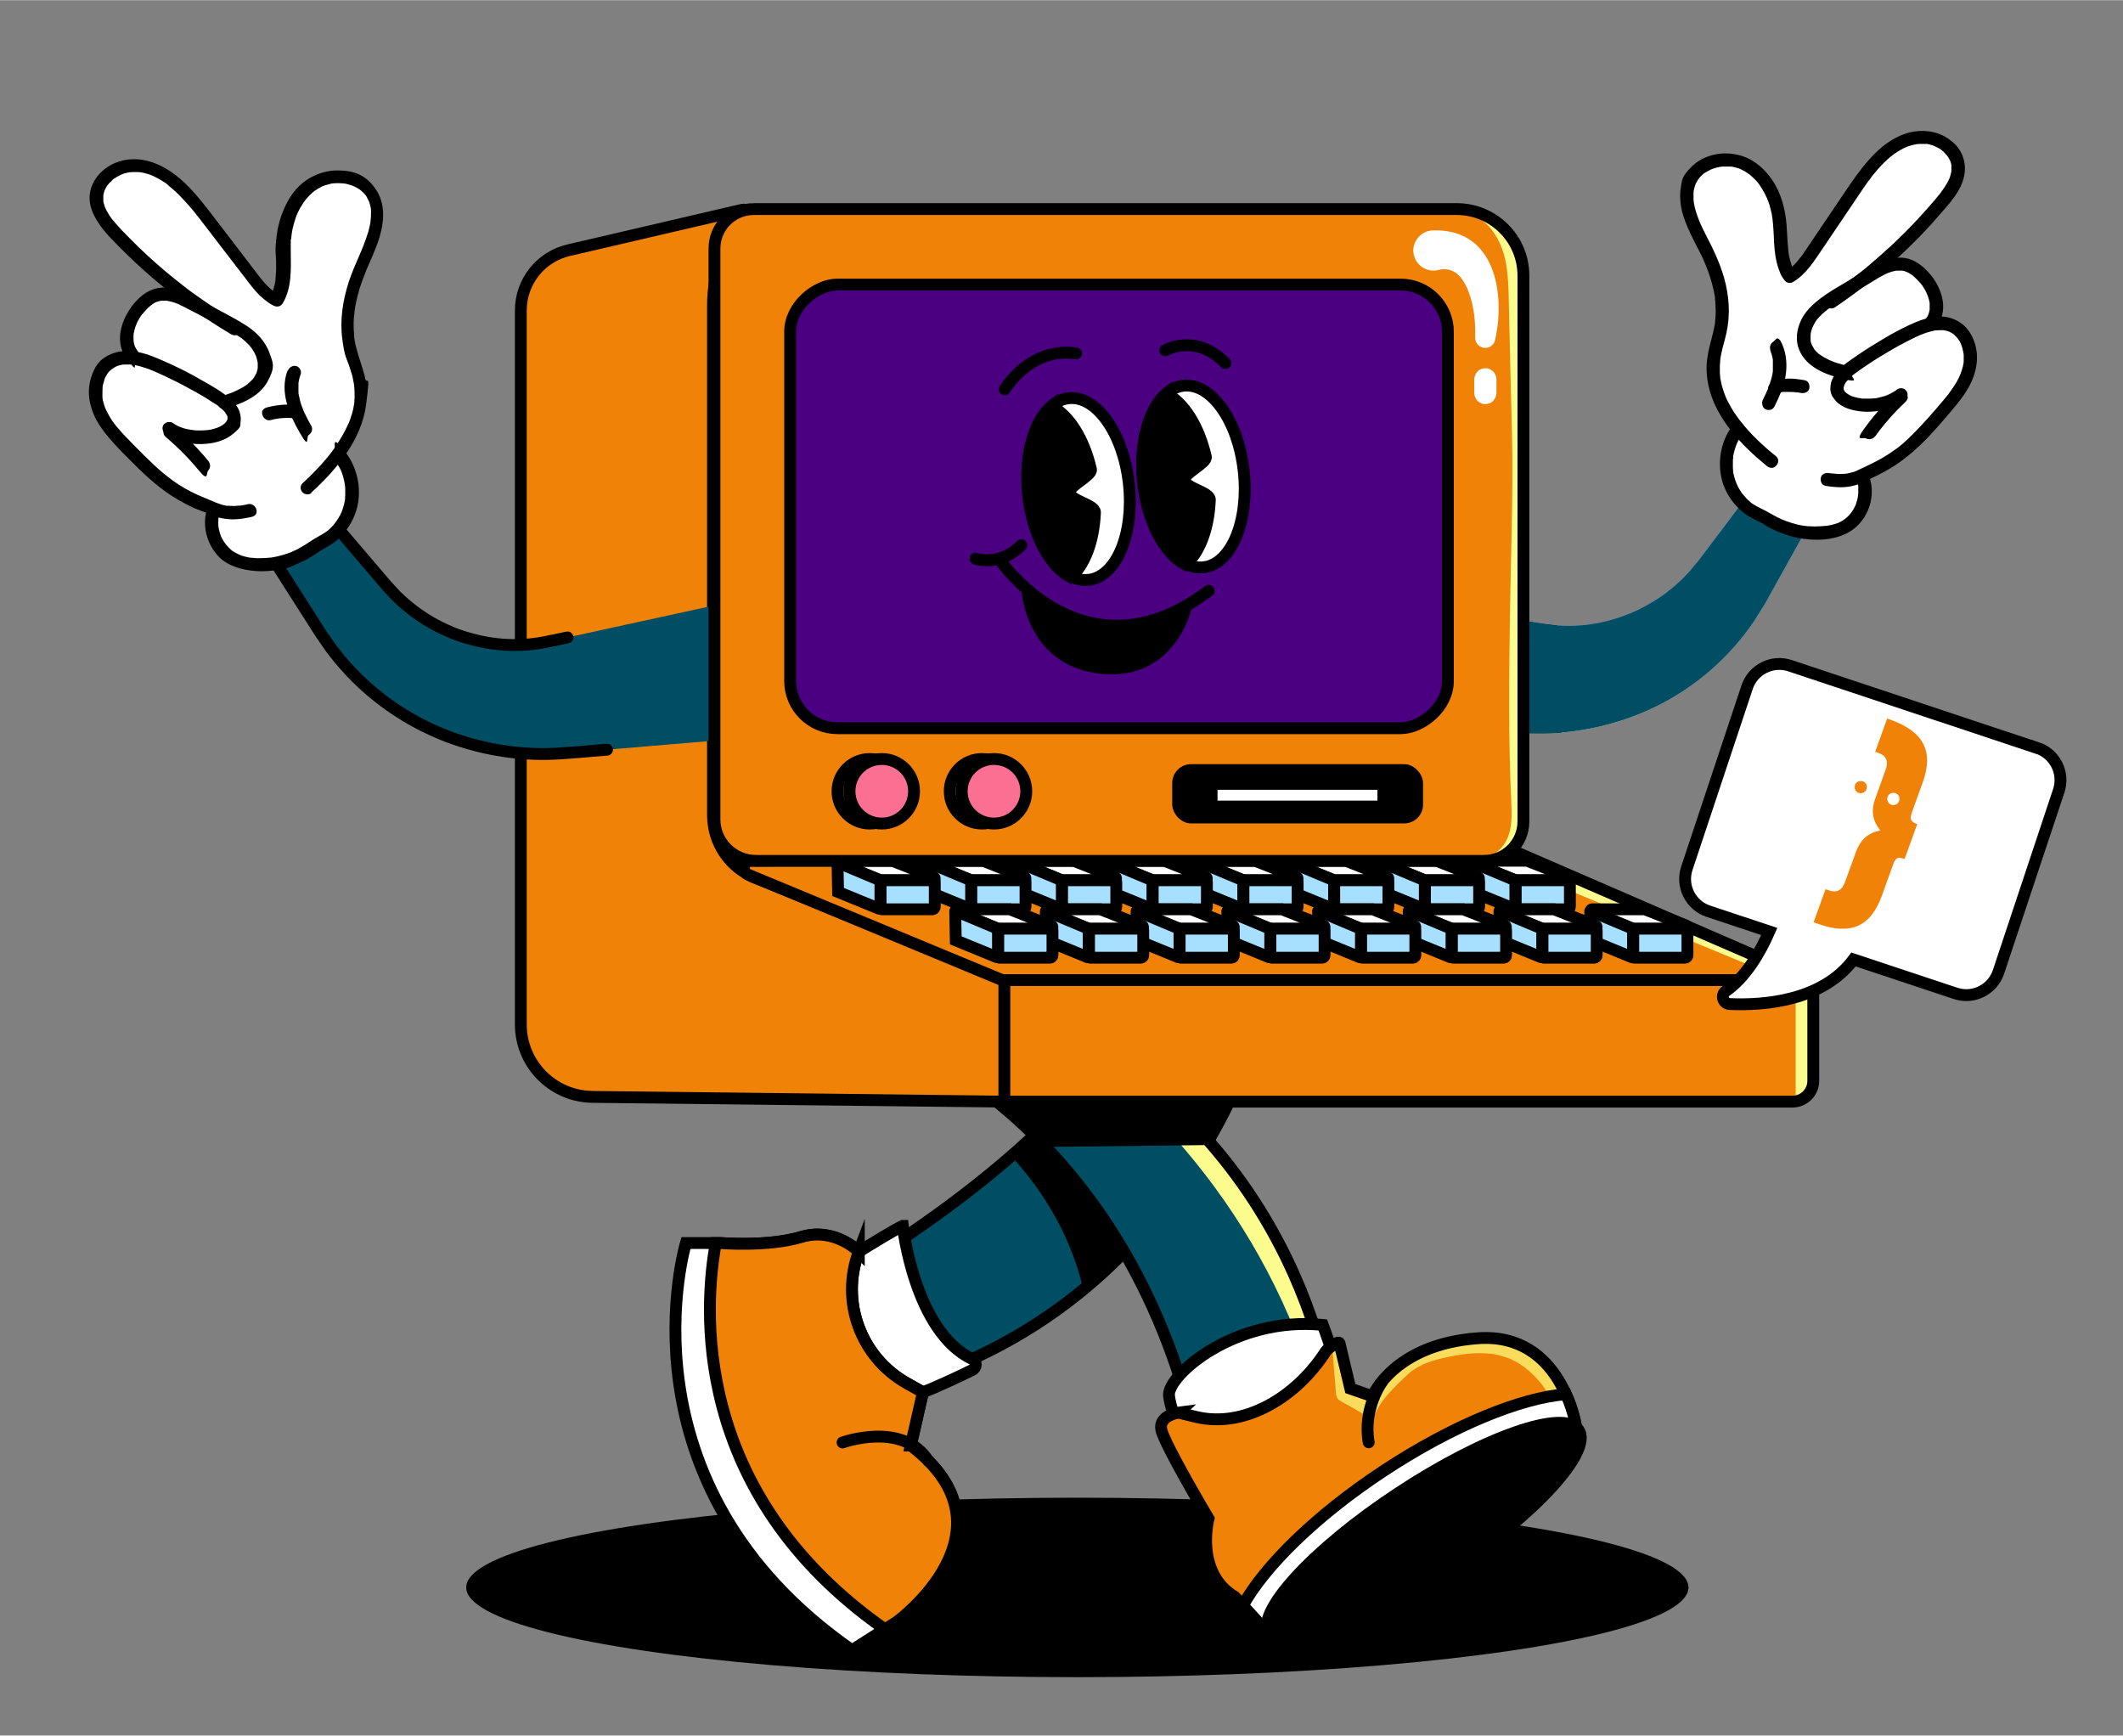 <?xml version="1.0" encoding="UTF-8"?>
<svg xmlns="http://www.w3.org/2000/svg" version="1.1" viewBox="0 0 1434 1172" width="367" height="300">
  <rect x="0" y="0" width="1434" height="1172" fill="#808080" stroke="none"/>
  <defs>
    <style>
      .cls-1 {
        fill: #a6dfff;
      }

      .cls-2 {
        fill: #bc536e;
      }

      .cls-3 {
        fill: #004e64;
      }

      .cls-4 {
        fill: indigo;
      }

      .cls-5 {
        fill: #fb6f92;
      }

      .cls-6 {
        fill: #fff;
      }

      .cls-7 {
        fill: #3a86ff;
      }

      .cls-8 {
        fill: #fcfc8e;
      }

      .cls-9, .cls-10 {
        fill: none;
        stroke: #000;
        stroke-miterlimit: 10;
        stroke-width: 8px;
      }

      .cls-11 {
        fill: #f9dc5c;
      }

      .cls-12 {
        fill: #f08208;
      }

      .cls-10 {
        stroke-linecap: round;
      }
    </style>
  </defs>
  
  <g>
    <g id="Ebene_1">
      <ellipse cx="727.7" cy="1072" rx="412.8" ry="60.6"/>
      <g>
        <g>
          <path class="cls-3" d="M857.5,670.4s-45.2,214.2-262.7,268.9l-31.5-73.9s186.1-104,212.1-210.7l82.1,15.7Z"/>
          <path d="M683,780.7c16.2,17.5,39.4,48.6,48.7,90.2,101-83.2,125.8-200.4,125.8-200.4l-82.1-15.7c-11,45-50.4,89.6-92.4,126Z"/>
          <path class="cls-10" d="M857.5,670.4s-45.2,214.2-262.7,268.9l-31.5-73.9s186.1-104,212.1-210.7l82.1,15.7Z"/>
          <path class="cls-6" d="M609.8,827.8s7.8,71.4,47,90c3.1,1.5,3,5.8,0,7.3-16.6,8.2-53.6,25.5-72.3,26.5-24.6,1.4-32.2-88.9-32.2-88.9,0,0,47.2-30.1,57.5-34.9Z"/>
          <path class="cls-10" d="M609.8,827.8s7.8,71.4,47,90c3.1,1.5,3,5.8,0,7.3-16.6,8.2-53.6,25.5-72.3,26.5-24.6,1.4-32.2-88.9-32.2-88.9,0,0,47.2-30.1,57.5-34.9Z"/>
          <path class="cls-6" d="M580.1,845.2s-16.2-16.7-38.8-9.9c-22.6,6.8-54.7,4.1-54.7,4.1h-23.3s-49.3,162.8,112.2,275l30.1-19.2s84.9-61.7,9.6-119.1l8.2-36-10.9-6.1c-31.2-17.6-45-55.3-32.4-88.9h0Z"/>
          <path class="cls-10" d="M580.1,845.2s-16.2-16.7-38.8-9.9c-22.6,6.8-54.7,4.1-54.7,4.1h-23.3s-49.3,162.8,112.2,275l30.1-19.2s84.9-61.7,9.6-119.1l8.2-36-10.9-6.1c-31.2-17.6-45-55.3-32.4-88.9h0Z"/>
          <path class="cls-12" d="M615.2,976.2l8.2-36-10.9-6.1c-31.2-17.6-45-55.3-32.4-88.9h0s-16.2-16.7-38.8-9.9c-22.6,6.8-54.7,4.1-54.7,4.1h-3.1c-7.6,41.1-18.3,168.1,114.3,260.9l7.9-5s84.9-61.7,9.6-119.1Z"/>
          <path class="cls-10" d="M615.2,976.2l8.2-36-10.9-6.1c-31.2-17.6-45-55.3-32.4-88.9h0s-16.2-16.7-38.8-9.9c-22.6,6.8-54.7,4.1-54.7,4.1h-3.1c-7.6,41.1-18.3,168.1,114.3,260.9l7.9-5s84.9-61.7,9.6-119.1Z"/>
          <path class="cls-3" d="M609.8,704.3s149.8,57.5,198.1,265.8l91.4-24.3s-19.6-193.3-227.9-275.4l-61.6,33.9Z"/>
          <path class="cls-8" d="M671.3,670.4l-1.5.8c105.4,55.4,186.8,155.4,219.4,270l9.1-2.4c-5.8-35.2-42.1-195.6-226.9-268.4Z"/>
          <path d="M671.3,670.4l-61.6,33.9s46.8,18,96.5,70.2l112.4-1.3c-33.5-39-80.8-76.5-147.3-102.7Z"/>
          <path class="cls-10" d="M609.8,704.3s149.8,57.5,198.1,265.8l91.4-24.3s-19.6-193.3-227.9-275.4l-61.6,33.9Z"/>
          <path class="cls-6" d="M809.1,996.1s-18.3-40.1-19.5-53.7c-1.2-13.6,44.6-53.8,103.9-47.7,0,0,12.2,32.2,15.8,55.7,3.5,23.6-35.7,43.2-56.8,47.7-21,4.4-43.4-2-43.4-2Z"/>
          <path class="cls-10" d="M809.1,996.1s-18.3-40.1-19.5-53.7c-1.2-13.6,44.6-53.8,103.9-47.7,0,0,12.2,32.2,15.8,55.7,3.5,23.6-35.7,43.2-56.8,47.7-21,4.4-43.4-2-43.4-2Z"/>
          <path class="cls-12" d="M796.3,953.9s-13.7,1.8-11.9,11.4,31.9,60.2,31.9,60.2c0,0-9.6,36.5,17.8,52.9l20.5,22.4,209.8-137.3s-9.1-63.9-66.1-59.8c-57,4.1-71.2,39.2-71.2,39.2l-15-5.2-7.3-30.6c-.6-2.1-8.1,3.6-9.3,5.5-20,31.2-55.2,52.1-87.7,44.2l-11.6-2.8Z"/>
          <path class="cls-11" d="M1037.8,918.6c-5.3-4.5-11.2-8-17.8-10.4-7.4-2.7-15.5-3.6-23.4-3.4-7.7.2-15.3,1.5-22.8,3.2-.6.1-1.2.3-1.8.4-35.2,10.7-44.8,34.5-44.8,34.5l-1.6-.6c-.6.9-1.2,1.7-1.7,2.6-.2.3-.4.6-.6.9-4-2.3-8.1-4.6-12.1-6.9-.2-2.7-.5-5.5-.7-8.2l-5.6-23.7c-.3-1.2-2.8,0-5.1,1.7,0,.3,0,.6,0,.9.8,9.1,1.5,18.2,2.3,27.4.2,2.9-.1,6.8,2.6,8.6,1.9,1.3,4,2.3,6,3.4,4,2.3,8,4.6,12,6.9,2,1.2,5,.6,6.2-1.6,3.4-6.5,6.8-11,11.7-16.1,2.2-2.4,4.6-4.7,7-7,1.2-1.2,2.5-2.3,3.7-3.4.6-.5,1.2-1.1,1.8-1.6,0,0,.4-.3.6-.4.3-.2.7-.5,1-.7,1.3-.9,2.6-1.7,4-2.4.7-.4,1.4-.7,2.1-1.1.4-.2.7-.3,1.1-.5.1,0,.3-.1.4-.2,0,0,.1,0,.3-.1,3-1.2,6-2.2,9.1-3,3.2-.8,6.4-1.5,9.6-2.1,1.7-.3,3.5-.7,5.3-.9.5,0,.9-.1,1.4-.2-.2,0-.8,0,.2,0,1.1-.1,2.1-.3,3.2-.4,3.8-.4,7.6-.5,11.4-.3.9,0,1.8.1,2.7.2.5,0,.9,0,1.4.1.1,0,.2,0,.3,0,0,0,.2,0,.3,0,1.9.3,3.9.7,5.8,1.2,1.5.4,3.1.9,4.6,1.4.4.1.7.3,1.1.4,0,0,.4.2.6.2.7.3,1.4.6,2.1,1,2.8,1.4,5.5,3,8,4.9.2.1.4.3.6.4,0,0,.5.4.6.5.6.5,1.2,1,1.7,1.4,1.1,1,2.2,2,3.3,3.1,1.1,1.1,2.1,2.2,3.1,3.3.5.6,1,1.2,1.5,1.7.2.3.5.6.7.9,0,.1.2.2.3.4,0,0,0,.1.2.2,3.7,5.1,6.9,10.5,9.5,16.3.2.4.3.7.5,1.1,0,0,.4,1.1.5,1.2.4,1,.8,2,1.1,3,.7,2,1.4,4,2.1,6,.6,1.9,1.1,3.8,1.6,5.7l7.8-5.1s0-.3-.2-.9c-1-3.4-2.2-6.9-3.5-10.2-5-12.8-12.4-24.9-23.1-33.7Z"/>
          <path class="cls-10" d="M796.3,953.9s-13.7,1.8-11.9,11.4,31.9,60.2,31.9,60.2c0,0-9.6,36.5,17.8,52.9l20.5,22.4,209.8-137.3s-9.1-63.9-66.1-59.8c-57,4.1-71.2,39.2-71.2,39.2l-15-5.2-7.3-30.6c-.6-2.1-8.1,3.6-9.3,5.5-20,31.2-55.2,52.1-87.7,44.2l-11.6-2.8Z"/>
          <path class="cls-6" d="M1064.6,963.5s-1.4-10.1-6.8-22c-30.3,2.3-76.6,21-123.4,51.9-45.5,30-80.2,64.2-94.9,90.8l15.2,16.6,209.8-137.3Z"/>
          <path class="cls-10" d="M1064.6,963.5s-1.4-10.1-6.8-22c-30.3,2.3-76.6,21-123.4,51.9-45.5,30-80.2,64.2-94.9,90.8l15.2,16.6,209.8-137.3Z"/>
          <ellipse cx="962" cy="1033.6" rx="125.3" ry="31.5" transform="translate(-410.4 701.3) rotate(-33.4)"/>
          <ellipse class="cls-10" cx="962" cy="1033.6" rx="125.3" ry="31.5" transform="translate(-410.4 701.3) rotate(-33.4)"/>
          <path class="cls-10" d="M569.1,974.1s40.8-14.7,57.9,12.4"/>
          <path class="cls-10" d="M933.6,933s-13.2,17.8-9.1,41"/>
        </g>
        <path class="cls-12" d="M510,592.7l168.6,68.3v82.9l-278.4-3.2c-26.8-.3-48.4-22.1-48.4-48.9V209.5c0-19.4,13.4-36.2,32.2-40.6l117.7-27.4c1.7-.4,2.9,1.6,1.8,2.9h0c-14.2,17.5-21.9,39.4-21.9,61.9v344.2c0,18.5,11.2,35.2,28.4,42.1Z"/>
        <path class="cls-9" d="M510,592.7l168.6,68.3v82.9l-278.4-3.2c-26.8-.3-48.4-22.1-48.4-48.9V209.5c0-19.4,13.4-36.2,32.2-40.6l117.7-27.4c1.7-.4,2.9,1.6,1.8,2.9h0c-14.2,17.5-21.9,39.4-21.9,61.9v344.2c0,18.5,11.2,35.2,28.4,42.1Z"/>
        <path class="cls-7" d="M1235.7,329.4l-43.7,78.6c-.1.2-.2.4-.4.6-.2.3-1,1.7-1.3,2.1-1.7,2.7-3.6,5.9-5.3,8.5,0,0-3.9,5.5-3.9,5.5-17.5,23.8-41,42.9-68.2,55-20,8.9-42,14.3-64.2,15.3-10.7.5-28.7-.3-39.5-.4,0,0-89.9-2.1-89.9-2.1-24.8-.6-44.4-21.1-43.8-45.9.4-26.9,25.3-47.6,51.8-43.3,17,2.6,96.1,14.9,111.1,17.3,1.3.2,3.3.5,4.7.7,16.8,2.7,34.1,1.2,50.4-4.3,2.6-.9,5.7-2,8.2-3.1,1.2-.5,2.9-1.2,4-1.7,7.8-3.8,15.7-8.5,22.5-14.1,2.4-1.8,4.5-3.9,6.8-5.9,1.1-.9,2.3-2.1,3.2-3.2l3.1-3.3c1-1,2-2.4,2.9-3.5,0,0,1.5-1.7,1.5-1.7l.7-.9.4-.4c.1-.1.3-.4.4-.5l54.2-71.8c16-20,46.3-.2,34.5,22.5h0Z"/>
        <path class="cls-8" d="M1235.6,309.2c-31.5,45-44.5,104.3-86.9,139.5-36.4,30.1-87.1,35.9-134.3,33.5-43.4-2.2-86.9-10.3-130.1-7.8,8,10.7,20.6,17.7,34.9,18.1,0,0,89.9,2.1,89.9,2.1,10.8.1,28.9,1,39.5.4,22.1-1,44.2-6.3,64.2-15.3,27.2-12.1,50.7-31.2,68.2-55l3.9-5.5c1.8-2.6,3.7-5.8,5.3-8.5.3-.4,1.1-1.8,1.3-2.1.1-.2.2-.4.4-.6l43.7-78.6c3.9-7.5,3.2-14.7-.1-20.3Z"/>
        <path d="M1051.9,422.3c-3-.2-6-.6-9-1-1.4-.2-3.4-.5-4.7-.7-15-2.4-94.1-14.7-111.1-17.3-26.5-4.3-51.3,16.4-51.8,43.3-.6,24.8,19,45.3,43.8,45.9,0,0,89.9,2.1,89.9,2.1,10.8.1,28.9,1,39.5.4,2.2,0,4.3-.2,6.5-.4l-3.2-72.3Z"/>
        <path class="cls-3" d="M1235.7,329.4l-43.7,78.6c-.1.2-.2.4-.4.6-.2.3-1,1.7-1.3,2.1-1.7,2.7-3.6,5.9-5.3,8.5,0,0-3.9,5.5-3.9,5.5-17.5,23.8-41,42.9-68.2,55-20,8.9-42,14.3-64.2,15.3-10.7.5-28.7-.3-39.5-.4,0,0-89.9-2.1-89.9-2.1-24.8-.6-44.4-21.1-43.8-45.9.4-26.9,25.3-47.6,51.8-43.3,17,2.6,96.1,14.9,111.1,17.3,1.3.2,3.3.5,4.7.7,16.8,2.7,34.1,1.2,50.4-4.3,2.6-.9,5.7-2,8.2-3.1,1.2-.5,2.9-1.2,4-1.7,7.8-3.8,15.7-8.5,22.5-14.1,2.4-1.8,4.5-3.9,6.8-5.9,1.1-.9,2.3-2.1,3.2-3.2l3.1-3.3c1-1,2-2.4,2.9-3.5,0,0,1.5-1.7,1.5-1.7l.7-.9.4-.4c.1-.1.3-.4.4-.5l54.2-71.8c16-20,46.3-.2,34.5,22.5h0Z"/>
        <g>
          <path class="cls-6" d="M1299.6,92.6c-20.4-.6-35.4,18.3-46.8,35.2-9.5,14-19,28.1-28.5,42.1-4.3,6.3-8.7,12.8-15.3,16.6-7.5-11-5.6-25.5-7.2-38.7-1.8-14.5-8.8-29.2-21.6-36.2s-31.5-3.7-38.2,9.2c-7.7,14.9,2.4,32.2,9.9,47.2,8.1,16.1,13.6,34.3,10.6,52-1.3,7.8-4.2,15.4-5.1,23.3-2,17.5,6,33.6,17.6,47.4l-1.3-.3c-7.2,9.8-9.3,23-5.6,34.6,2.1,6.3,5.9,12,10.8,16.5,4.6,4.2,10,5.7,15.1,8.9,11.2,6.8,23.9,10.5,37.1,9.5,5.3-.4,10.6-1.5,15.2-4.1,10.6-5.9,16.2-19.6,12.6-31.2l-1.7-3.1c7.3-3.5,14.7-6.9,21.4-11.4,13.1-8.7,23.5-20.8,33.8-32.7,7.3-8.5,14.8-17.4,17.6-28.2,2.8-10.8-.9-24.2-11-28.9-6.2-2.9-13.2-2-19.9.3l6.2-3.7c6.5-9.7,1.2-22.6-5.9-30.2-3.3-3.5-7.1-6.7-11.7-7.9-8.3-2.2-16.8,2.4-24.2,6.9-3.2,2-6.5,3.9-9.7,5.9,21.4-16.3,40.9-35,58.1-55.6,5.9-7.1,11.8-15.4,10.8-24.6-1.2-10.8-12.3-18.4-23.1-18.7Z"/>
          <path d="M1199.6,308c-8.6-6.9-16.8-14.5-23.6-23.2,0,0-.8-1-.4-.5s-.4-.5-.4-.5c-.4-.5-.8-1.1-1.2-1.6-.8-1.1-1.6-2.3-2.4-3.4-1.5-2.2-2.8-4.6-4.1-7s-1.2-2.3-1.7-3.5-.2-.5-.3-.7c.4,1,0-.2-.1-.3-.2-.6-.5-1.2-.7-1.8-.9-2.5-1.7-5.1-2.2-7.7s-.3-1.2-.4-1.9,0-.5-.1-.8-.2-1.4,0-.3c-.2-1.3-.3-2.5-.3-3.8-.1-2.7,0-5.5.3-8.2,0,.2-.1.7,0-.2s.1-.9.2-1.4c.1-.7.3-1.4.4-2.1.3-1.6.7-3.2,1.1-4.8.8-3.1,1.7-6.2,2.4-9.3,2.8-12.6,1.9-25.4-1.6-37.7-1.8-6.2-4.2-12.2-6.9-18s-5.4-10.6-7.9-15.9-1.2-2.6-1.8-4c.3.7,0,0,0-.1-.2-.4-.3-.8-.5-1.2-.3-.7-.6-1.5-.8-2.2-1-2.7-1.8-5.4-2.3-8.2s-.1-.7-.2-1-.2-1.1,0-.2c0-.7-.1-1.3-.2-2,0-1.4,0-2.7,0-4.1s.2-1.9,0-.9c.1-.6.2-1.3.4-1.9s.3-1.3.5-1.9.2-.6.3-.9c0-.2.1-.4.2-.6-.2.5-.2.4,0,0,.5-1,1-2.1,1.7-3s.2-.3.4-.5.7-.9.2-.3.2-.2.2-.3c.2-.2.4-.5.6-.7.7-.8,1.4-1.5,2.2-2.1s.9-.6.3-.2.2-.2.3-.2c.5-.4,1-.7,1.6-1,.9-.5,1.7-.9,2.6-1.4s.7-.5,0,0c.2-.1.5-.2.7-.3.5-.2,1.1-.4,1.6-.6,1-.3,2-.6,3.1-.8s1.1-.3,1.6-.3c-1.1,0-.5,0-.2,0,.4,0,.9,0,1.3-.1,1,0,2,0,3.1,0s1,0,1.5,0,.6,0,1,0,1.2,0,0,0c1,0,2.2.4,3.2.6s2.2.6,3.2,1,.5.2.7.3c-.8-.5-.4-.2-.2,0,.5.2,1,.5,1.4.7,1.2.6,2.3,1.3,3.4,2.1s.4.3.6.4,1.1.8.3.2c.5.4,1,.8,1.4,1.2.9.8,1.8,1.7,2.7,2.6s1.6,1.8,2.4,2.8c-.7-.8.1.1.2.3.1.2.3.4.4.6.4.6.8,1.2,1.2,1.9,1.3,2.1,2.5,4.3,3.5,6.6s-.3-.9.1.3.2.5.3.7c.2.6.4,1.2.7,1.8.5,1.3.9,2.6,1.2,4,.7,2.4,1.2,4.9,1.5,7.4-.1-1,0-.1,0,.1s0,.7.1,1c0,.7.1,1.4.2,2,.1,1.4.2,2.9.3,4.3.2,2.8.3,5.7.4,8.5.4,5.7,1,11.6,2.9,17.1s2.2,5.4,3.8,7.8,4,2.9,6.2,1.6c8.8-5.2,14.3-14.3,19.9-22.5s12.7-18.8,19.1-28.3,5.8-8.6,8.7-12.9,2.5-3.5,3.8-5.2.7-.9,1-1.4.6-.7.2-.3.2-.2.2-.3c.7-.9,1.4-1.8,2.2-2.7,2.7-3.3,5.6-6.4,8.8-9.3s1.6-1.4,2.4-2,.8-.6,1.1-.9c-.8.6.5-.3.7-.5,1.7-1.2,3.4-2.3,5.3-3.3s1.7-.9,2.5-1.2.4-.2.6-.3c-.9.4-.3.1-.1,0,.5-.2,1.1-.4,1.6-.6,1.9-.6,3.8-1.1,5.8-1.4s.2-.2-.1,0c0,0,.6,0,.7,0,.5,0,.9,0,1.4-.1,1.1,0,2.2,0,3.2,0s1,0,1.4.1c-1-.4.2,0,.5,0,1,.2,2.1.4,3.1.8s.9.3,1.3.5.4.2.7.3c-.9-.4-.2,0,0,0,.9.4,1.8.9,2.7,1.4s.8.5,1.2.8.5.3.7.5.7.6.2.2.1.1.2.2c.2.1.4.3.5.5.4.3.8.7,1.1,1.1s.7.7,1,1.1c.7.8-.3-.5.4.4s1.1,1.7,1.6,2.6.2.4.3.6c.3.6-.3-.7,0-.1s.3.8.5,1.3.3,1,.4,1.5,0,.5.1.7c.2.9,0-.6,0,0,0,1.2,0,2.3,0,3.5s0,.9,0,0c0,.3,0,.5-.1.8-.1.6-.2,1.2-.4,1.8s-.3,1.2-.5,1.8-.6,1.6-.3.8c-.5,1.2-1.1,2.3-1.7,3.4-1.2,2.1-2.6,4.1-4,6s-.5.7,0,.1c-.2.2-.4.4-.5.7-.4.4-.7.9-1.1,1.3-.8,1-1.7,2-2.5,3-6.5,7.6-13.2,15-20.3,22.1s-14.7,14-22.4,20.6-3.8,3.2-5.8,4.8-1.8,1.5-2.8,2.2-.9.7-1.4,1.1-.5.4-.7.5-1.1.9-.5.4c-4,3.1-8,6-12.1,8.9s-4.1,2.9-6.2,4.3-3,4-1.6,6.2,4.1,3,6.2,1.6c17.5-11.8,34-25.2,49.2-39.8,7.5-7.2,14.6-14.7,21.4-22.6,6.7-7.7,14.6-16,16.7-26.3,1.1-5.3.5-10.5-1.8-15.3s-5.4-7.5-9.2-10.1c-7.7-5.2-17.5-6.2-26.4-3.9-8.7,2.3-16.3,7.6-22.6,13.8s-12.1,13.9-17.3,21.5-13.1,19.3-19.6,29-6.5,9.6-9.7,14.4-2.8,4.1-4.3,6-.5.7,0,0c-.2.2-.3.4-.5.6-.3.4-.7.8-1,1.3-.8,1-1.7,1.9-2.6,2.8s-1.7,1.6-2.6,2.3c.6-.5,0,0,0,0-.2.2-.4.3-.7.5-.6.4-1.1.7-1.7,1.1l6.2,1.6c-.8-1.2-1.5-2.4-2.1-3.7s-.3-.6-.4-.9c.4.8,0,0,0-.2-.3-.7-.5-1.4-.7-2.1-.4-1.3-.8-2.7-1.1-4s-.3-1.4-.4-2.2,0-.5-.1-.8c0-.3,0-.5-.1-.8,0,.5,0,.5,0,.2-.6-5.8-.8-11.7-1.2-17.5-.8-11.2-3.7-22.3-10.2-31.6-3.3-4.7-7.3-8.8-12.2-11.9s-9.4-4.5-14.5-5.1c-9.6-1.2-20.1,1.6-27.1,8.5s-6.6,9.1-7.5,14.5-.3,12.3,1.5,18.2,4.5,11.7,7.3,17.3,2.7,5.3,4.1,8,1.3,2.7,2,4.1.6,1.4.9,2.1.4.8.5,1.2c.4.8-.1-.3.3.6,2.4,5.9,4.4,11.9,5.7,18.1s.5,2.9.8,4.4,0-.9,0,.6,0,.6.1.9c0,.9.2,1.8.2,2.7.2,3.1.3,6.2,0,9.4s-.1,1.6-.2,2.4,0,.7-.1,1.1c.1-.8,0,.2,0,.4-.3,1.7-.6,3.4-1,5-.7,3.2-1.6,6.4-2.4,9.5-1.5,6.1-2.6,12.4-2.2,18.7,1.3,23.3,17.3,42.8,34.1,57.6,2.1,1.8,4.3,3.6,6.4,5.4s4.6,1.9,6.4,0,2-4.8,0-6.4h0Z"/>
          <path d="M1248,247c-2.3-.6-4.7-1.2-7-1.9s-2.2-.7-3.3-1.2-1.9-.8-.9-.3c-.6-.3-1.3-.6-1.9-.9-2.1-1-4.1-2.2-6.1-3.6,1,.7-.4-.3-.6-.5-.4-.4-.8-.7-1.2-1.1s-.7-.8-1.1-1.2-.3-.3-.4-.5c.5,1,0,0-.1-.2-.6-.9-1-1.9-1.6-2.8s.4,1,0,0-.2-.5-.3-.8c-.2-.6-.4-1.3-.5-2s-.2-1.4,0-.4c0-.3,0-.5,0-.8,0-.7,0-1.3,0-2s0-.8,0-1.2c0,.9,0,.2,0,0,.1-.8.3-1.6.5-2.3s.4-1.3.6-1.9.6-1.3.2-.4c.1-.2.2-.5.3-.7.6-1.3,1.4-2.6,2.2-3.9s.4-.5.6-.8c.4-.6-.7.8.2-.2s.9-1.1,1.4-1.6c1.1-1.1,2.2-2.2,3.4-3.2s1.1-.9,1.6-1.3c-.6.5,0,0,0,0,.3-.3.7-.5,1-.8,1.3-.9,2.6-1.8,3.9-2.6,2.5-1.6,5.1-3.2,7.7-4.8,5.8-3.5,11.6-7,17.4-10.6s5.4-3.3,8.3-4.8,1.3-.7,2-1,.5-.2.8-.4c-.8.3.6-.2.6-.2,1.5-.6,3-1,4.6-1.3s.6-.1.8-.1c-1,.2.4,0,.5,0,.7,0,1.4,0,2.1,0s.6,0,.8,0c1.3,0-.8-.2.5,0s1.5.3,2.2.6.6.2,1,.4c-.8-.3,0,0,.2.1.6.3,1.2.6,1.8,1s1.1.8,1.7,1.1-.8-.7.2.2.6.5.9.8c1.2,1.1,2.3,2.2,3.4,3.4s.9,1.1,1.4,1.6c-.6-.7-.2-.2,0,0,.3.3.5.7.8,1.1.8,1.2,1.6,2.4,2.2,3.7s.7,1.4,1,2.1c-.4-.9,0,0,0,.2.2.4.3.8.5,1.2.5,1.4.8,2.8,1.1,4.2s.1,1.1,0,0c0,.4,0,.7,0,1.1,0,.7,0,1.5,0,2.2s0,.7,0,1.1c0,1,.2-.8,0,.3s-.3,1.4-.5,2.1-.2.5-.2.7c-.2.5-.2.5,0,0-.1.2-.2.5-.3.7-.3.7-.7,1.4-1.2,2-1.3,2-.5,5.1,1.6,6.2s4.8.5,6.2-1.6c7.3-11.2,2.3-25.6-5.9-34.8-4.3-4.9-9.9-9.3-16.5-10.3s-14.8,1.7-21.3,5.3-12.3,7.4-18.5,11.1-11.7,6.8-17.1,10.9-10.6,9-13.4,15.3-3.6,13-1.1,19.3c4.9,12.1,18.3,17.1,30.1,19.9s5-.7,5.5-3.1-.7-4.9-3.1-5.5h0Z"/>
          <path d="M1280.7,263.4c-.7.6.9-.6.1,0s-.3.2-.4.3c-.3.2-.7.5-1.1.7-.8.5-1.5.9-2.3,1.3s-.7.3-1,.5-1.7.6-.3.2c-.9.3-1.8.7-2.7,1-1.7.5-3.4.9-5.1,1.3s-.9.1-1.3.2-.8,0,.4,0c-.2,0-.4,0-.6,0-.9,0-1.8.2-2.7.2-1.7,0-3.4,0-5.1,0s-.8,0-1.2-.1-.4,0-.6,0c-.6,0,1.2.2.4,0s-1.6-.3-2.4-.4c-1.5-.3-2.9-.8-4.4-1.3s.9.4,0,0-.6-.3-.8-.4c-.6-.3-1.3-.7-1.8-1.1s-.5-.4-.8-.5.9.8.5.4-.2-.2-.3-.3c-.5-.4-.8-.8-1.3-1.3s.7,1.1.1.1-.3-.5-.4-.7,0-.2-.1-.3c-.3-.5.2-.4.2.5,0-.2-.2-.5-.2-.7s0-.6-.2-.8c.4.8.1,1.2,0,.6s0-.3,0-.4c0-.3,0-.6,0-.8,0-1-.3,1.2,0,0s.3-1.1.5-1.7-.4.9-.2.4.1-.3.2-.5c.2-.4.4-.8.6-1.1s.4-.6.6-.9.4-.4.4-.5c0,.3-.6.8-.2.3.7-.8,1.3-1.5,2.1-2.3s1.5-1.4,2.2-2,.8-.7,1.2-1c-.9.7.1,0,.3-.2.3-.2.7-.5,1-.7,5.1-3.7,10.3-7.2,15.7-10.5s10.8-6.5,16.4-9.4,5.4-2.8,8.2-4.1,1.3-.6,2-.9.5-.2.8-.4c-.8.4.5-.2.6-.2,1.4-.5,2.7-1.1,4.1-1.5s2.8-.8,4.2-1.1.6-.1.8-.2,1.5-.2.5,0c.8,0,1.5-.2,2.3-.2s1.3,0,1.9,0,.8,0,1.2,0,.9.1,0,0c.7.1,1.4.2,2,.4s.5.1.8.2,1.7.6.9.3c.9.4,1.8.9,2.7,1.5s.6.3.8.6c0,0-.8-.7-.2-.1s1,.8,1.4,1.3.7.8,1.1,1.2.6.6-.1-.2c.2.2.3.4.5.7.7.9,1.2,1.9,1.7,2.9s.2.5.3.7c.3.6-.4-1,0,0s.4,1,.6,1.6c.3,1.1.6,2.1.8,3.2s.4,2.1.2.8c.1.5.1,1.1.2,1.7,0,1.1,0,2.3,0,3.4s0,1.1-.1,1.7,0,1.4,0,.1c0,.2,0,.5-.1.7-.2,1.3-.5,2.5-.9,3.7s-.8,2.5-1.3,3.7c.4-.9-.2.4-.2.4-.1.3-.2.5-.3.8-.4.8-.7,1.5-1.1,2.2-1.3,2.5-2.8,4.8-4.5,7.1s-.8,1.1-1.2,1.7-.3.4-.5.7c.6-.7-.3.4-.3.4-.9,1.1-1.8,2.2-2.7,3.3-3.8,4.5-7.6,9-11.5,13.3s-8.1,8.8-12.4,12.9-4.3,3.9-6.6,5.8-.6.5-.9.7-.9.7-.3.2c-.6.4-1.2.9-1.8,1.3-1.2.9-2.4,1.7-3.6,2.5-5.3,3.5-11.1,6.4-16.9,9.1s-2.7,1.3-4,1.9-1.2.6-1.9.9c.8-.3-.6.2-.6.2-.4.2-.8.3-1.3.4-1.4.4-2.8.7-4.2,1,.9-.1-.9,0-1.2.1-.8,0-1.6,0-2.4.1-1.5,0-2.9,0-4.4-.2s-1.5-.1-2.2-.2c.2,0,.8.1-.2,0s-.9-.1-1.4-.2c-2.3-.4-5,.6-5.5,3.1s.7,5.1,3.1,5.5c6.8,1.1,13.8,1.6,20.5-.5s6.5-2.7,9.7-4.2,6.2-3,9.2-4.6c11.6-6.2,21.6-14.7,30.6-24.2,4.3-4.6,8.5-9.4,12.6-14.2s8.2-9.6,11.7-14.8c6.4-9.7,10.1-21.2,6.9-32.8-1.4-5-4.1-10-8.1-13.4-5-4.2-11.3-6.1-17.7-5.6s-13.1,3-19.2,5.9-11.8,6-17.5,9.4-11.4,6.9-16.9,10.7-9.5,6.3-13.2,10.6-4.8,6.6-5.2,10.7,1,6.6,3.2,9.2c4.5,5.4,12.4,7.2,19,7.7s16.4-.9,23.4-4.7,3.5-2.2,5.2-3.5,1.7-4.8,0-6.4-4.4-1.6-6.4,0h0Z"/>
          <path d="M1266.7,294.5c.8-1,1.5-2.1,2.3-3.1s.3-.5.5-.7c.8-1.1-.3.3.2-.3s.8-1,1.2-1.5c1.6-2,3.2-4,4.9-5.9,3.4-3.9,6.9-7.5,10.7-11.1s1.8-4.7,0-6.4-4.5-1.7-6.4,0c-7.8,7.4-14.9,15.6-21.2,24.3s-.4,5.1,1.6,6.2,4.7.4,6.2-1.6h0Z"/>
          <path d="M1169.7,288.1c-7,9.6-9.4,22.2-7.1,33.8s10.5,22.8,21.5,28.3,5.4,2.6,7.9,4.2,5.3,3,8.1,4.2c5.8,2.5,11.8,4.4,18.1,5.2,12.1,1.6,26,.4,35.5-8,8.9-7.9,12.8-21.1,9.4-32.5s-3.2-3.9-5.5-3.1-3.9,3.1-3.1,5.5.6,2.1.7,3.2,0,0,0,0c0,0,0,.6,0,.7,0,.6,0,1.3,0,1.9,0,1.1,0,2.2-.2,3.3s0,.8,0-.2c0,.3,0,.6-.1.9-.1.6-.2,1.2-.4,1.9-.3,1-.6,2-.9,3s-.2.5-.3.8c-.2.7.5-1,0,0s-.5,1-.8,1.6c-.5,1-1.1,1.9-1.7,2.8s-1.1,1.5-.4.6c-.4.5-.8,1-1.2,1.4-.7.8-1.5,1.6-2.4,2.3s-.4.3-.5.4c.7-.6.3-.2,0,0-.6.4-1.1.8-1.7,1.2-1,.6-2.1,1.2-3.3,1.7.6-.3,0,0-.1,0-.4.1-.8.3-1.2.4-.7.2-1.4.4-2.1.6-1.3.3-2.6.6-3.9.8s-1.5.2-.6,0c-.3,0-.6,0-.9.1-.7,0-1.5.1-2.2.2-2.9.2-5.8.2-8.7,0s-1.1-.1-1.7-.2c0,0-1.3-.2-.7,0s-.7-.1-.7-.1c-1.4-.2-2.8-.5-4.2-.8-2.6-.6-5.2-1.4-7.8-2.4s-1.3-.5-2-.8c.7.3,0,0-.1,0-.3-.1-.7-.3-1-.4-1.3-.6-2.6-1.2-3.9-1.9-2.5-1.3-4.9-2.8-7.4-4.1s-4.8-2.3-7.1-3.7-1.2-.8-1.8-1.2-.5-.3-.7-.5c.6.4-.2-.2-.3-.3-1.1-.9-2.1-1.9-3-2.9s-.8-.9-1.2-1.4-.4-.5-.7-.8c-.5-.6.6.8-.2-.2s-1.6-2.3-2.3-3.5-1.2-2.2-1.7-3.3-.2-.5-.3-.8c.4.9-.1-.4-.2-.5-.2-.6-.5-1.3-.7-1.9-.4-1.4-.8-2.8-1.1-4.3s0-.5-.1-.8-.2-1.2,0-.4c0-.8-.2-1.6-.2-2.4,0-1.4,0-2.8,0-4.2s0-1.5.2-2.2,0-.5,0-.8c-.1,1,0-.2,0-.4.5-2.9,1.3-5.7,2.4-8.4-.3.8,0,.1,0,0,.2-.4.3-.7.5-1.1.3-.7.7-1.4,1.1-2.1.7-1.3,1.5-2.5,2.4-3.7,1.4-1.9.4-5.1-1.6-6.2s-4.7-.4-6.2,1.6h0Z"/>
          <path d="M1195.8,236.8c.6,1.3-.2-.8.2.5s.2.7.4,1c.2.7.4,1.4.6,2.1s.3,1.6.5,2.4c0-.7,0,0,0,.3s0,.7,0,1.1c0,1.5,0,3.1,0,4.6s0,.7,0,1.1-.1,1.2,0,.7,0,.6-.1.7c0,.4-.2.9-.2,1.3-.6,3.1-1.6,6.1-2.7,9s-.3.7-.4,1.1c0,0-.5,1.3-.3.6-.3.7-.6,1.4-.9,2.1-.7,1.5-1.4,3-2.2,4.6s-.6,5,1.6,6.2,5,.6,6.2-1.6c3.2-6.5,6.3-13.2,7.5-20.3s.9-14.9-2.2-21.9-4.3-2.8-6.2-1.6-2.6,3.8-1.6,6.2h0Z"/>
          <path d="M1202.5,264.9c-1,.8,0,0,.2,0,.7-.4-.9.2,0,0s.5-.2.8-.2c.2,0,.4,0,.6-.1.5,0,.4,0-.3,0,.2,0,.7,0,.9,0,.3,0,.6,0,.9,0,.8,0,1.6,0,2.5,0,1.5,0,3,0,4.6.2s.8,0,1.2.1c.2,0,.3,0,.5,0-.6,0-.7,0-.2,0,.8.1,1.6.3,2.4.4,2.3.4,5-.6,5.5-3.1s-.7-5.1-3.1-5.5c-3.8-.7-7.8-1.2-11.7-1.1s-7.9.4-11.1,3.1-1.7,4.8,0,6.4,4.4,1.6,6.4,0h0Z"/>
        </g>
        <path class="cls-3" d="M167.5,350.8l49.7,77.9c.1.2.2.4.4.6.3.3,1.2,1.7,1.5,2.1,1.9,2.6,4,5.9,6,8.4,0,0,4.3,5.4,4.3,5.4,19.4,23.3,44.7,41.4,73.3,52.2,21,7.9,44,12.1,66.7,11.7,10.9-.1,29.4-2.1,40.5-2.9,0,0,92-7.7,92-7.7,25.4-2.1,44.2-24.4,42.1-49.8-2.1-27.5-28.8-47.2-55.7-41.2-17.2,3.8-97.6,21.3-112.8,24.6-1.4.3-3.4.7-4.8,1-17,3.8-34.8,3.3-51.9-1.3-2.7-.7-6-1.6-8.5-2.6-1.2-.4-3-1-4.2-1.5-8.3-3.4-16.6-7.7-23.9-13-2.6-1.7-4.9-3.7-7.3-5.6-1.2-.9-2.4-2.1-3.5-3l-3.4-3.2c-1.1-1-2.2-2.3-3.2-3.4,0,0-1.6-1.7-1.6-1.7l-.8-.9-.4-.4c-.1-.1-.3-.4-.5-.5l-60-70.3c-17.6-19.5-47.5,2.6-34,25.2h0Z"/>
        <path class="cls-10" d="M383.3,430.4c-1.4.3-11.2,2.4-12.5,2.6-17,3.8-34.8,3.3-51.9-1.3-2.7-.7-6-1.6-8.5-2.6-1.2-.4-3-1-4.2-1.5-8.3-3.4-16.6-7.7-23.9-13-2.6-1.7-4.9-3.7-7.3-5.6-1.2-.9-2.4-2.1-3.5-3l-3.4-3.2c-1.1-1-2.2-2.3-3.2-3.4,0,0-1.6-1.7-1.6-1.7l-.8-.9-.4-.4c-.1-.1-.3-.4-.5-.5l-60-70.3c-17.6-19.5-47.5,2.6-34,25.2h0l49.7,77.9c.1.2.2.4.4.6.3.3,1.2,1.7,1.5,2.1,1.9,2.6,4,5.9,6,8.4,0,0,4.3,5.4,4.3,5.4,19.4,23.3,44.7,41.4,73.3,52.2,21,7.9,44,12.1,66.7,11.7,10.9-.1,29.4-2.1,40.5-2.9"/>
        <g>
          <path class="cls-6" d="M87.4,112c20.9-1.8,37.4,16.5,50.2,33.2,10.6,13.8,21.2,27.6,31.8,41.4,4.7,6.2,9.7,12.6,16.7,16.1,7-11.7,4.2-26.5,5-40.1.9-15,7.3-30.4,19.9-38.5,12.7-8,32-5.8,39.7,7.1,8.8,14.8-.4,33.2-7.3,49-7.3,17-11.8,36-7.6,54,1.8,8,5.3,15.5,6.7,23.5,3.1,17.8-4.1,34.8-15.1,49.7l1.4-.4c8,9.6,11,23,7.8,35.1-1.7,6.6-5.3,12.7-10,17.5-4.5,4.6-9.9,6.5-14.9,10-11.1,7.7-23.8,12.2-37.4,12-5.4,0-11-.9-15.9-3.3-11.2-5.4-17.8-19.1-14.8-31.2l1.5-3.3c-7.7-3.1-15.4-6.1-22.7-10.3-14-8.1-25.4-19.9-36.7-31.5-8-8.2-16.3-16.9-19.8-27.8s-.6-24.8,9.5-30.3c6.2-3.3,13.4-2.8,20.4-.9l-6.6-3.4c-7.2-9.5-2.6-23.1,4.2-31.3,3.1-3.7,6.8-7.3,11.5-8.8,8.4-2.8,17.4,1.4,25.2,5.6,3.4,1.8,6.9,3.6,10.3,5.5-22.9-15.4-44.1-33.3-63-53.4-6.5-6.9-13.1-15.1-12.6-24.5.6-11.1,11.5-19.7,22.6-20.6Z"/>
          <path d="M209.9,332.9c17.4-15.8,34.3-35.8,37.4-59.9s.5-12-.7-17.8-3.9-12.7-5.6-19.1-.8-3-1.1-4.5-.3-1.5-.4-2.2-.1-.9-.2-1.3c-.2-1.1,0,.4,0-.6-.3-3.3-.5-6.5-.4-9.8s.1-3,.3-4.5.1-1.5.2-2.2.1-.9.2-1.3c-.1.8,0-.4,0-.6.5-3.3,1.2-6.5,2-9.7s1.7-6.1,2.8-9.1,1.1-3,1.7-4.5.6-1.5.9-2.3.3-.8,0-.2c.2-.5.5-1.1.7-1.6,2.6-5.9,5.2-11.8,7.4-17.8,4-11.4,6.1-24.8-.9-35.6s-15.8-13.2-26-13.3-20.9,4.5-28,12.5-11.9,20-13.3,31.4-.5,11.7-.4,17.6,0,6-.2,9-.1,1.5-.2,2.3,0,.5,0,.8-.2,1.5,0,.4c-.2,1.5-.5,2.9-.9,4.4s-.8,2.6-1.2,3.8.4-.8-.2.4-.2.5-.3.7c-.4.7-.7,1.5-1.2,2.2l6.2-1.6c-1.1-.6-2.1-1.2-3.2-1.9s-.9-.6-1.3-.9c.7.5,0,0-.2-.2-.3-.2-.5-.4-.8-.7-1.9-1.7-3.7-3.5-5.3-5.4s-1.5-1.8-2.2-2.7-.8-1-1.2-1.5-.6-.8-.3-.4-.4-.6-.5-.7c-1.8-2.4-3.6-4.7-5.4-7.1-7.3-9.5-14.6-19.1-21.9-28.6-11.7-15.2-24.1-32.5-43-39.2-9-3.2-19.1-3-27.7,1.4s-14.9,12.8-15,22.5,7.2,19.8,14.3,27.2,15,15.2,23,22.3c16.1,14.3,33.4,27.3,51.7,38.6s4.5,2.8,6.8,4.1,5,.5,6.2-1.6.6-4.9-1.6-6.2c-8.9-5.2-17.5-10.9-25.9-16.8s-4.2-3-6.3-4.5-2-1.5-3-2.3-.9-.7-1.4-1.1-.5-.4-.7-.5c.6.5-.4-.3-.5-.4-4.1-3.2-8.1-6.4-12-9.7-7.9-6.7-15.5-13.7-22.7-21s-7.1-7.2-10.4-11-1.5-1.8-2.3-2.7.4.5,0,0-.3-.4-.5-.7c-.4-.6-.8-1.1-1.2-1.7-.6-1-1.2-1.9-1.8-3s-.5-.9-.7-1.4-.2-.5-.3-.7c.4.9-.1-.3-.2-.4-.4-1-.7-2.1-1-3.2s-.1-.5-.2-.8-.2-1,0-.4,0-.6,0-.6c0-.3,0-.7,0-1,0-.6,0-1.2,0-1.8s0-.7,0-.7-.2,1.1,0,.2.4-2,.8-3,.2-.4.2-.6c-.3.9-.2.4,0,.1.2-.5.4-.9.7-1.4s.5-.8.7-1.2.3-.5.5-.7.7-.9.3-.4,0-.1.2-.2c.2-.2.4-.4.6-.7.3-.3.6-.7,1-1s.7-.6,1-1,.4-.3.5-.5,1.1-.8.2-.2c1.7-1.2,3.5-2.2,5.4-3.1s-.7.3,0,0,.4-.2.7-.3c.5-.2,1-.4,1.5-.5,1-.3,2.1-.6,3.1-.7s.6-.1.7-.1c-.6-.1-.6,0-.1,0s1,0,1.5-.1c1.2,0,2.3,0,3.5,0s1,0,1.4.1.6,0,.9,0c-.2,0-1-.2-.1,0s2.1.4,3.2.7,1.8.5,2.7.8,1,.4,1.5.6.4.2.7.3c.3.1.2,0-.2-.1.2,0,.3.1.5.2,1.9.9,3.8,1.9,5.6,3s1.7,1.1,2.5,1.6.9.6,1.4,1,.4.3.6.5c.3.2.2.2-.2-.1.1.1.3.2.4.4,1.8,1.4,3.4,2.9,5.1,4.4,3.3,3.1,6.4,6.5,9.4,9.9s2.8,3.4,4.2,5.1.7.9,1.1,1.4,1.2,1.5.6.7c.9,1.1,1.7,2.2,2.6,3.4,7.1,9.2,14.1,18.4,21.2,27.6,3.6,4.6,7.1,9.3,10.7,13.9s6,7.5,9.8,10.5,4.1,3.1,6.4,4.3,4.9.6,6.2-1.6c6.3-10.7,5.5-23.3,5.4-35.3s0-5.6.3-8.4.1-1.3.2-1.9,0-.6.1-.9c-.1,1,0,.1,0-.1.2-1.3.4-2.6.7-3.9.6-2.6,1.3-5.1,2.2-7.6s.4-1.2.7-1.8c.5-1.2-.4.8.1-.3s.2-.5.3-.7c.6-1.2,1.2-2.5,1.9-3.7s1.3-2.1,2-3.2.7-1,1.1-1.5c.7-1-.4.4,0-.1s.5-.7.8-1c.8-.9,1.6-1.8,2.5-2.7s.9-.8,1.4-1.3.4-.3.6-.5,1.4-1.1.5-.5c1.9-1.4,3.9-2.6,6-3.6s.8-.5,0,0c.2-.1.5-.2.8-.3.5-.2,1-.4,1.5-.5,1.1-.3,2.2-.6,3.3-.9s1.1-.2,1.6-.3c1.1-.2-1,0,0,0s.4,0,.6,0c1.2-.1,2.4-.2,3.6-.1s2.1.1,3.2.2-1-.2,0,0,.4,0,.6.1c.6.1,1.3.2,1.9.4,1,.3,2,.6,3,.9s.5.2.7.3c.6.2-1-.5,0,0s1.1.5,1.7.8c.9.5,1.8,1,2.7,1.6s.4.3.5.4l-.4-.3c.2.1.3.3.5.4.5.4.9.8,1.4,1.2s.7.7,1.1,1.1.3.3.4.5c.2.3.9.7,0,0,.8.7,1.5,2.2,1.9,3.1s.3.6.5.9c0,0,.5,1.2.3.6s.2.6.2.6c.1.3.2.6.3.9.4,1.3.7,2.6.9,4-.2-1.1,0,.2,0,.4,0,.3,0,.5,0,.8,0,.7,0,1.3,0,2,0,1.5-.1,2.9-.3,4.4s.2-.9,0,.4,0,.5-.1.8c-.1.7-.2,1.4-.4,2-.3,1.5-.7,3-1.1,4.5-.9,2.9-1.9,5.8-3,8.6s-.5,1.4-.8,2-.2.5-.3.8-.6,1.4-.2.5c-.6,1.4-1.2,2.8-1.8,4.2-2.6,5.9-5.1,11.7-7.1,17.8-3.9,12.2-6,25.3-4.3,38.2s2.8,12.6,4.8,18.7,2,6.2,2.6,9.3.3,1.5.4,2.2.1.7.2,1c.1.8-.1-1.1,0,.2s.3,2.9.3,4.3,0,2.6,0,3.9,0,1.3-.1,1.9,0,.5,0,.8-.2,1.9,0,.7c-.4,2.6-.9,5.2-1.7,7.8s-.8,2.5-1.2,3.7-.5,1.2-.7,1.8-.2.6-.4.9c-.4,1,.2-.5-.2.4-1.1,2.6-2.4,5.1-3.8,7.5s-2.9,4.9-4.5,7.3-1.6,2.3-2.4,3.4-.4.6-.6.8-.7.9-.2.2c-.5.7-1,1.3-1.5,2-3.6,4.5-7.5,8.7-11.6,12.8s-4,3.9-6.1,5.8-1.7,4.8,0,6.4,4.5,1.7,6.4,0h0Z"/>
          <path d="M152.6,275.8c10.4-3.2,22.4-7.9,28-18s3.8-12.8,1.6-19.1-6.5-11.9-11.9-16.1-12-7.6-18.2-11-13.4-7.1-20-10.6-13.6-6.8-21.2-6.9-13.8,3.6-18.7,8.9c-9.3,9.9-15.9,26.7-6.8,38.9s4,3,6.2,1.6,3.1-4.1,1.6-6.2-1.5-2.3-2.1-3.5c0,.2.3.8,0,0s-.2-.7-.3-1c-.2-.7-.4-1.4-.5-2.1s0,0,0,.1c0-.4,0-.7-.1-1.1,0-.6,0-1.2,0-1.8s0-1.2,0-1.8.2-1.4,0-.3c0-.4.1-.7.2-1.1.2-1.2.5-2.4.9-3.6s.4-1.3.7-1.9.4-1,0-.1c.2-.4.4-.8.5-1.2.6-1.2,1.2-2.3,1.9-3.4s.6-1,1-1.5.3-.5.5-.7c.7-.9-.3.3.3-.3,1.8-2.2,3.7-4.3,5.9-6-.8.6.3-.2.4-.3.3-.2.6-.4.8-.6.6-.4,1.3-.7,1.9-1.1s.8-.3,0,0c.4-.1.8-.3,1.2-.4.8-.3,1.7-.5,2.5-.6-.8,0,0,0,0,0,.4,0,.9,0,1.3,0,.7,0,1.4,0,2.1,0,1.4,0-.5-.1.3,0s.7.1,1.1.2c.9.2,1.7.4,2.6.6,1.4.4,2.9.9,4.2,1.5s-.7-.4.6.3.7.3,1,.5c.8.4,1.6.8,2.5,1.2,6.2,3.1,12.2,6.4,18.3,9.6s11.6,5.9,17.2,9.4,2.4,1.6,3.5,2.4,1.1.9.4.3c.3.2.6.4.8.7.7.5,1.3,1.1,1.9,1.7,1.1,1,2,2,2.9,3.2s.1.2,0,0c.2.3.5.6.7,1,.5.7.9,1.3,1.3,2s.6,1.2.9,1.8c0,0,.5,1.2.3.6s.2.6.2.6c.5,1.4.8,2.8,1.1,4.2-.2-1.1,0,.2,0,.4,0,.3,0,.5,0,.8,0,.7,0,1.4,0,2.2s-.2,1.1,0,.2c0,.4-.1.7-.2,1.1-.1.6-.3,1.3-.5,1.9s-.2.4-.2.6c-.2.5-.2.4,0-.2,0,.2-.2.4-.3.6-.3.6-.6,1.1-.9,1.7s-.2.4-.3.5-.9,1.4-.2.4c-.3.5-.8,1-1.3,1.5-.9,1-1.9,1.8-2.9,2.7.1,0,.8-.6.1,0s-.7.5-1.1.8c-.6.4-1.1.8-1.7,1.1-1.1.7-2.3,1.3-3.5,1.9s-1.3.6-1.9.9-.5.2-.8.4c-.8.4.7-.3-.4.2-2.6,1.1-5.3,2-8,2.8s-3.9,3.2-3.1,5.5,3.1,3.9,5.5,3.1h0Z"/>
          <path d="M112,293.3c6.9,4.8,15.7,6.7,24,6.5s15.8-2.1,21.7-7.1,4.3-4.9,4.8-8-.4-7.5-2.7-10.7-7.1-7.3-11.4-10.1-11.8-7.1-17.8-10.4-12.2-6.3-18.5-9.1-12.2-5.4-18.7-6.7-13.7-1.1-19.9,2-8.5,6.7-10.6,11.5-3.2,10.4-2.8,15.8,2.3,11.6,5.2,16.9,7.2,10.5,11.4,15.2,8.7,9.2,13.2,13.6c9.3,9.3,19.1,18.3,30.6,24.8s12.6,6.2,19.1,8.8,6.1,2.7,9.3,3.4,7,1.1,10.5.9,7-.8,10.5-1.6,3.9-3.3,3.1-5.5-3.1-3.7-5.5-3.1-3,.6-4.6.9-1.5.2-.6,0c-.3,0-.6,0-.9.1-.9,0-1.8.2-2.7.2-1.5,0-3,0-4.4-.1s-.6,0-.9,0c.9.1-.5,0-.6-.1-.8-.1-1.6-.3-2.4-.5-3-.8-6-2.2-8.9-3.4s-5.1-2.1-8.3-3.5c-5.6-2.6-11-5.6-16-9.2s-8.9-6.9-13.3-11-8.8-8.5-13.1-12.9-8.2-8.3-11.9-12.8-.9-1.1-1.3-1.6c.5.6-.5-.7-.7-.9-.9-1.2-1.7-2.4-2.4-3.6s-1.4-2.3-2-3.6-.6-1.2-.9-1.8c0,0-.5-1.2-.3-.6s-.3-.8-.4-1c-.4-1.2-.8-2.3-1.1-3.6s-.3-1.1-.4-1.6,0-.4-.1-.7-.2-1.5-.1-.7,0-.3,0-.4c0-.3,0-.6,0-.8,0-.5,0-1,0-1.5,0-1.2,0-2.5.1-3.7s.1-1.2,0-.4,0-.3,0-.4c0-.5.2-1.1.3-1.6.3-1.2.6-2.3,1-3.5s.1-.4.2-.6c-.6,1,0,.1,0-.1.2-.4.4-.9.7-1.3s.5-.9.8-1.4.3-.4.5-.7c.1-.2.2-.3.4-.5l-.3.4c.3-.8,1.5-1.7,2.2-2.3s.5-.5.7-.6c0,0-.8.6-.1.1s1.1-.7,1.7-1.1.4-.2.7-.4,1.3-.6.4-.2c.6-.3,1.3-.5,1.9-.7s1.3-.3,2-.5.5,0,.8-.1c-1,.2.4,0,.6,0,1.4-.1,2.7,0,4.1,0s.7,0,1,0c.9,0,.2,0,0,0,.8.1,1.7.3,2.5.4,2.9.6,5.8,1.5,8.6,2.5s1.3.5,2,.8.5.2.8.3,1.4.6.5.2c1.4.6,2.9,1.2,4.3,1.9,3,1.3,6,2.7,8.9,4.2,5.8,2.8,11.4,5.8,17,9s5.7,3.3,8.4,5.1,2.5,1.5,3.7,2.3,1,.7,1.5,1,.4.3.6.4c.8.6-.6-.5.2.1,1.6,1.3,3,2.7,4.3,4.2s-.5-.7-.2-.2.2.3.3.5c.2.3.4.6.6.9s.3.6.5.9,0,.3.2.4c-.7-1-.3-.7-.1-.2s.2.5.2.8.2,1.4,0,.4,0,0,0,.3-.1.7,0,.9c-.2-.9.2-1.2,0-.6s0,.2,0,.3c0,.3-.2.5-.2.8-.3,1,.6-1,0-.2s-.3.6-.5.9c-.3.4-1,1,.1,0-.2.2-.4.5-.6.7-.4.5-.9.9-1.4,1.3s.9-.6,0,0-.5.4-.8.6c-.6.4-1.3.8-2,1.1s-.7.3-1,.5c-.8.3.9-.3.4-.2s-.4.1-.5.2c-.8.3-1.6.6-2.4.8-1.6.5-3.2.8-4.8,1s.9-.1-.3,0-.9,0-1.3.1c-1,0-1.9.1-2.9.1-1.8,0-3.7,0-5.5-.3s-.4,0-.7,0c1.3,0,.6,0,.3,0s-.8-.1-1.2-.2c-1-.2-1.9-.4-2.9-.6s-1.7-.5-2.6-.8-.8-.3-1.3-.5-.9-.4-.2,0-.3-.1-.4-.2c-1.6-.7-3.1-1.6-4.5-2.6s-5.1-.4-6.2,1.6-.4,4.7,1.6,6.2h0Z"/>
          <path d="M140.7,311.2c-6.8-8.3-14.3-15.9-22.5-22.7s-4.6-1.9-6.4,0-1.9,4.7,0,6.4c8.2,6.9,15.7,14.5,22.5,22.7s4.8,1.7,6.4,0,1.6-4.4,0-6.4h0Z"/>
          <path d="M225.6,310.1c0,0,.9,1.1.3.3.2.2.3.4.5.6.4.5.8,1.1,1.1,1.6.7,1.1,1.4,2.3,2,3.4s.6,1.2.9,1.8.2.5.3.7c-.4-.9.1.3.1.4.5,1.2.9,2.5,1.2,3.8s.6,2.4.8,3.7.3,2,.2,1c0,.8.2,1.6.2,2.4,0,1.2,0,2.4,0,3.6s0,1.3-.1,2,0,.7,0,1c0,.2,0,.4,0,.6,0-.5,0-.5,0,0-.4,2.6-1.1,5.2-2,7.7s-.3.6-.4,1c.3-.7,0,0,0,0-.3.6-.6,1.3-.9,1.9-.6,1.2-1.3,2.4-2.1,3.6s-.8,1.2-1.2,1.7c0,0-.8,1-.4.5s-.5.6-.4.5c-.9,1.1-1.8,2.1-2.9,3.1s-1.1,1-1.6,1.4-.2.2,0,0c-.3.2-.7.5-1,.7-1.1.8-2.3,1.5-3.5,2.2-2.4,1.4-4.9,2.7-7.2,4.3s-4.8,3.1-7.3,4.5-2.3,1.2-3.4,1.7-1.3.6-1.9.9c.7-.3,0,0,0,0-.5.2-.9.4-1.4.5-2.6,1-5.2,1.8-7.9,2.4s-2.8.6-4.1.8-.6,0-.8.1c-1.3.2.5,0-.3,0s-1.6.2-2.3.2c-2.9.2-5.8.3-8.8,0s-1.5-.1-2.3-.2c.2,0,.8.1-.2,0s-.7-.1-1.1-.2c-1.6-.3-3.1-.7-4.6-1.2s-3.9-1.7-6.2-3.2-.7-.5,0,0c-.3-.2-.5-.4-.8-.7-.5-.4-1-.9-1.5-1.4s-.8-.8-1.2-1.3-.5-.5-.7-.8-.8-1.1-.2-.2c-.7-1-1.5-2.1-2.1-3.2s-.6-1.1-.9-1.7-.2-.5-.4-.8c.5,1,0,0,0-.2-.5-1.2-.8-2.4-1.1-3.7s-.3-1.4-.4-2-.2-.9,0,.2c0-.3,0-.7-.1-1-.1-1.3-.1-2.5,0-3.8s0-.7,0-1v-.3c0-.5,0-.5,0,.2-.1,0,.4-1.9.4-2.1.5-2.3-.7-5-3.1-5.5s-5,.7-5.5,3.1c-2.6,10.9,1,22.7,8.9,30.6s23.5,10.6,36.1,8.9,12.1-2.7,17.9-5.2,5.6-2.7,8.3-4.3,4.9-3.3,7.5-4.8,5.2-2.9,7.6-4.6,5-4.2,7.1-6.8c4-5.1,7.1-10.9,8.6-17.2,3.2-13.6-.4-28-9.2-38.7s-4.8-1.7-6.4,0-1.6,4.4,0,6.4h0Z"/>
          <path d="M194.2,250.2c-5.4,14.4,1.1,29.4,8.2,41.8s4.1,2.9,6.2,1.6,2.9-4,1.6-6.2-3.2-5.8-4.6-8.8-.6-1.4-.9-2.1c.3.7-.2-.6-.2-.6-.1-.3-.3-.7-.4-1-.6-1.5-1.1-3.1-1.5-4.7s-.7-3.1-1-4.6c.1.8,0-.6,0-.6,0-.4,0-.7,0-1.1,0-.8,0-1.7,0-2.5s0-1.5,0-2.2,0-.9.1-1.3c0,.9,0-.5.1-.6.3-1.6.7-3.2,1.3-4.7.8-2.2-.9-5-3.1-5.5s-4.7.8-5.5,3.1h0Z"/>
          <path d="M202.9,275.2c-3-2.3-7.3-2.2-10.9-2s-7.8.8-11.5,1.8-3.9,3.3-3.1,5.5,3.1,3.8,5.5,3.1,3.3-.8,4.9-1,.7-.1,1.1-.2c-1.1,0,0,0,.2,0,.8,0,1.7-.2,2.5-.2,1.5,0,3-.2,4.4,0,.2,0,.4,0,.6,0,.4,0,.4,0,0,0-.4,0-.4,0,0,0,.2,0,.4,0,.6.1.1,0,.3,0,.4.1.3.1.2,0-.4-.2,0,0,.9.6,1,.6.9.7,2.5.7,3.5.5s2.2-1.1,2.7-2.1.8-2.3.5-3.5-1.1-1.9-2.1-2.7h0Z"/>
        </g>
        <path class="cls-12" d="M678.5,661h542.5c2.1,0,3.8,1.7,3.8,3.8v65c0,7.8-6.3,14.1-14.1,14.1h-532.3v-82.9h0Z"/>
        <path class="cls-8" d="M1224.9,729.8v-65c0-2.1-1.7-3.8-3.8-3.8h-8.2v82.7c6.8-1,12.1-6.8,12.1-13.9Z"/>
        <path class="cls-9" d="M678.5,661h542.5c2.1,0,3.8,1.7,3.8,3.8v65c0,7.8-6.3,14.1-14.1,14.1h-532.3v-82.9h0Z"/>
        <path class="cls-12" d="M1020.6,574l-513.2,7.2c-5.4,0-6.9,7.4-1.9,9.5l171.4,71.1h545.9c0-.1,0,0,0-.2l-202.2-87.7Z"/>
        <path class="cls-8" d="M1037.2,581.2h-.8c-5.4,0-6.9,7.4-1.9,9.5l171.4,71.1h16.8c0-.1,0,0,0-.2l-185.5-80.5Z"/>
        <path class="cls-9" d="M1020.6,574l-513.2,7.2c-5.4,0-6.9,7.4-1.9,9.5l171.4,71.1h545.9c0-.1,0,0,0-.2l-202.2-87.7Z"/>
        <g>
          <path class="cls-6" d="M1059.2,594.4h-35.5l-28.1-11.1c-1.1-.4-.8-2.1.4-2.1h35.5l28.1,11.1c1.1.4.8,2.1-.4,2.1Z"/>
          <path class="cls-9" d="M1059.2,594.4h-35.5l-28.1-11.1c-1.1-.4-.8-2.1.4-2.1h35.5l28.1,11.1c1.1.4.8,2.1-.4,2.1Z"/>
          <path class="cls-1" d="M994.6,582.7l.4,19.6,27.6,11.3c.5.2,1-.2,1-.7v-18.4s-28.6-12-28.6-12c-.2,0-.4,0-.4.3Z"/>
          <path class="cls-9" d="M994.6,582.7l.4,19.6,27.6,11.3c.5.2,1-.2,1-.7v-18.4s-28.6-12-28.6-12c-.2,0-.4,0-.4.3Z"/>
          <path class="cls-1" d="M1024.5,614h34.2c.9,0,1.7-.8,1.7-1.7v-16.7c0-.6-.6-1.2-1.2-1.2h-35.4v18.8c0,.4.3.8.8.8Z"/>
          <path class="cls-9" d="M1024.5,614h34.2c.9,0,1.7-.8,1.7-1.7v-16.7c0-.6-.6-1.2-1.2-1.2h-35.4v18.8c0,.4.3.8.8.8Z"/>
        </g>
        <g>
          <path class="cls-6" d="M997.9,594.4h-35.5l-28.1-11.1c-1.1-.4-.8-2.1.4-2.1h35.5l28.1,11.1c1.1.4.8,2.1-.4,2.1Z"/>
          <path class="cls-9" d="M997.9,594.4h-35.5l-28.1-11.1c-1.1-.4-.8-2.1.4-2.1h35.5l28.1,11.1c1.1.4.8,2.1-.4,2.1Z"/>
          <path class="cls-1" d="M933.4,582.7l.4,19.6,27.6,11.3c.5.2,1-.2,1-.7v-18.4s-28.6-12-28.6-12c-.2,0-.4,0-.4.3Z"/>
          <path class="cls-9" d="M933.4,582.7l.4,19.6,27.6,11.3c.5.2,1-.2,1-.7v-18.4s-28.6-12-28.6-12c-.2,0-.4,0-.4.3Z"/>
          <path class="cls-1" d="M963.2,614h34.2c.9,0,1.7-.8,1.7-1.7v-16.7c0-.6-.6-1.2-1.2-1.2h-35.4v18.8c0,.4.3.8.8.8Z"/>
          <path class="cls-9" d="M963.2,614h34.2c.9,0,1.7-.8,1.7-1.7v-16.7c0-.6-.6-1.2-1.2-1.2h-35.4v18.8c0,.4.3.8.8.8Z"/>
        </g>
        <g>
          <path class="cls-6" d="M936.7,594.4h-35.5l-28.1-11.1c-1.1-.4-.8-2.1.4-2.1h35.5l28.1,11.1c1.1.4.8,2.1-.4,2.1Z"/>
          <path class="cls-9" d="M936.7,594.4h-35.5l-28.1-11.1c-1.1-.4-.8-2.1.4-2.1h35.5l28.1,11.1c1.1.4.8,2.1-.4,2.1Z"/>
          <path class="cls-1" d="M872.1,582.7l.4,19.6,27.6,11.3c.5.2,1-.2,1-.7v-18.4s-28.6-12-28.6-12c-.2,0-.4,0-.4.3Z"/>
          <path class="cls-9" d="M872.1,582.7l.4,19.6,27.6,11.3c.5.2,1-.2,1-.7v-18.4s-28.6-12-28.6-12c-.2,0-.4,0-.4.3Z"/>
          <path class="cls-1" d="M901.9,614h34.2c.9,0,1.7-.8,1.7-1.7v-16.7c0-.6-.6-1.2-1.2-1.2h-35.4v18.8c0,.4.3.8.8.8Z"/>
          <path class="cls-9" d="M901.9,614h34.2c.9,0,1.7-.8,1.7-1.7v-16.7c0-.6-.6-1.2-1.2-1.2h-35.4v18.8c0,.4.3.8.8.8Z"/>
        </g>
        <g>
          <path class="cls-6" d="M875.4,594.4h-35.5l-28.1-11.1c-1.1-.4-.8-2.1.4-2.1h35.5l28.1,11.1c1.1.4.8,2.1-.4,2.1Z"/>
          <path class="cls-9" d="M875.4,594.4h-35.5l-28.1-11.1c-1.1-.4-.8-2.1.4-2.1h35.5l28.1,11.1c1.1.4.8,2.1-.4,2.1Z"/>
          <path class="cls-1" d="M810.8,582.7l.4,19.6,27.6,11.3c.5.2,1-.2,1-.7v-18.4s-28.6-12-28.6-12c-.2,0-.4,0-.4.3Z"/>
          <path class="cls-9" d="M810.8,582.7l.4,19.6,27.6,11.3c.5.2,1-.2,1-.7v-18.4s-28.6-12-28.6-12c-.2,0-.4,0-.4.3Z"/>
          <path class="cls-1" d="M840.6,614h34.2c.9,0,1.7-.8,1.7-1.7v-16.7c0-.6-.6-1.2-1.2-1.2h-35.4v18.8c0,.4.3.8.8.8Z"/>
          <path class="cls-9" d="M840.6,614h34.2c.9,0,1.7-.8,1.7-1.7v-16.7c0-.6-.6-1.2-1.2-1.2h-35.4v18.8c0,.4.3.8.8.8Z"/>
        </g>
        <g>
          <path class="cls-6" d="M814.1,594.4h-35.5l-28.1-11.1c-1.1-.4-.8-2.1.4-2.1h35.5l28.1,11.1c1.1.4.8,2.1-.4,2.1Z"/>
          <path class="cls-9" d="M814.1,594.4h-35.5l-28.1-11.1c-1.1-.4-.8-2.1.4-2.1h35.5l28.1,11.1c1.1.4.8,2.1-.4,2.1Z"/>
          <path class="cls-1" d="M749.5,582.7l.4,19.6,27.6,11.3c.5.2,1-.2,1-.7v-18.4s-28.6-12-28.6-12c-.2,0-.4,0-.4.3Z"/>
          <path class="cls-9" d="M749.5,582.7l.4,19.6,27.6,11.3c.5.2,1-.2,1-.7v-18.4s-28.6-12-28.6-12c-.2,0-.4,0-.4.3Z"/>
          <path class="cls-1" d="M779.3,614h34.2c.9,0,1.7-.8,1.7-1.7v-16.7c0-.6-.6-1.2-1.2-1.2h-35.4v18.8c0,.4.3.8.8.8Z"/>
          <path class="cls-9" d="M779.3,614h34.2c.9,0,1.7-.8,1.7-1.7v-16.7c0-.6-.6-1.2-1.2-1.2h-35.4v18.8c0,.4.3.8.8.8Z"/>
        </g>
        <g>
          <path class="cls-6" d="M752.8,594.4h-35.5l-28.1-11.1c-1.1-.4-.8-2.1.4-2.1h35.5l28.1,11.1c1.1.4.8,2.1-.4,2.1Z"/>
          <path class="cls-9" d="M752.8,594.4h-35.5l-28.1-11.1c-1.1-.4-.8-2.1.4-2.1h35.5l28.1,11.1c1.1.4.8,2.1-.4,2.1Z"/>
          <path class="cls-1" d="M688.3,582.7l.4,19.6,27.6,11.3c.5.2,1-.2,1-.7v-18.4s-28.6-12-28.6-12c-.2,0-.4,0-.4.3Z"/>
          <path class="cls-9" d="M688.3,582.7l.4,19.6,27.6,11.3c.5.2,1-.2,1-.7v-18.4s-28.6-12-28.6-12c-.2,0-.4,0-.4.3Z"/>
          <path class="cls-1" d="M718.1,614h34.2c.9,0,1.7-.8,1.7-1.7v-16.7c0-.6-.6-1.2-1.2-1.2h-35.4v18.8c0,.4.3.8.8.8Z"/>
          <path class="cls-9" d="M718.1,614h34.2c.9,0,1.7-.8,1.7-1.7v-16.7c0-.6-.6-1.2-1.2-1.2h-35.4v18.8c0,.4.3.8.8.8Z"/>
        </g>
        <g>
          <path class="cls-6" d="M691.6,594.4h-35.5l-28.1-11.1c-1.1-.4-.8-2.1.4-2.1h35.5l28.1,11.1c1.1.4.8,2.1-.4,2.1Z"/>
          <path class="cls-9" d="M691.6,594.4h-35.5l-28.1-11.1c-1.1-.4-.8-2.1.4-2.1h35.5l28.1,11.1c1.1.4.8,2.1-.4,2.1Z"/>
          <path class="cls-1" d="M627,582.7l.4,19.6,27.6,11.3c.5.2,1-.2,1-.7v-18.4s-28.6-12-28.6-12c-.2,0-.4,0-.4.3Z"/>
          <path class="cls-9" d="M627,582.7l.4,19.6,27.6,11.3c.5.2,1-.2,1-.7v-18.4s-28.6-12-28.6-12c-.2,0-.4,0-.4.3Z"/>
          <path class="cls-1" d="M656.8,614h34.2c.9,0,1.7-.8,1.7-1.7v-16.7c0-.6-.6-1.2-1.2-1.2h-35.4v18.8c0,.4.3.8.8.8Z"/>
          <path class="cls-9" d="M656.8,614h34.2c.9,0,1.7-.8,1.7-1.7v-16.7c0-.6-.6-1.2-1.2-1.2h-35.4v18.8c0,.4.3.8.8.8Z"/>
        </g>
        <g>
          <path class="cls-6" d="M630.3,594.4h-35.5l-28.1-11.1c-1.1-.4-.8-2.1.4-2.1h35.5l28.1,11.1c1.1.4.8,2.1-.4,2.1Z"/>
          <path class="cls-9" d="M630.3,594.4h-35.5l-28.1-11.1c-1.1-.4-.8-2.1.4-2.1h35.5l28.1,11.1c1.1.4.8,2.1-.4,2.1Z"/>
          <path class="cls-1" d="M565.7,582.7l.4,19.6,27.6,11.3c.5.2,1-.2,1-.7v-18.4s-28.6-12-28.6-12c-.2,0-.4,0-.4.3Z"/>
          <path class="cls-9" d="M565.7,582.7l.4,19.6,27.6,11.3c.5.2,1-.2,1-.7v-18.4s-28.6-12-28.6-12c-.2,0-.4,0-.4.3Z"/>
          <path class="cls-1" d="M595.5,614h34.2c.9,0,1.7-.8,1.7-1.7v-16.7c0-.6-.6-1.2-1.2-1.2h-35.4v18.8c0,.4.3.8.8.8Z"/>
          <path class="cls-9" d="M595.5,614h34.2c.9,0,1.7-.8,1.7-1.7v-16.7c0-.6-.6-1.2-1.2-1.2h-35.4v18.8c0,.4.3.8.8.8Z"/>
        </g>
        <g>
          <path class="cls-6" d="M1138.7,627.2h-35.5l-28.1-11.1c-1.1-.4-.8-2.1.4-2.1h35.5l28.1,11.1c1.1.4.8,2.1-.4,2.1Z"/>
          <path class="cls-9" d="M1138.7,627.2h-35.5l-28.1-11.1c-1.1-.4-.8-2.1.4-2.1h35.5l28.1,11.1c1.1.4.8,2.1-.4,2.1Z"/>
          <path class="cls-1" d="M1074.1,615.4l.4,19.6,27.6,11.3c.5.2,1-.2,1-.7v-18.4s-28.6-12-28.6-12c-.2,0-.4,0-.4.3Z"/>
          <path class="cls-9" d="M1074.1,615.4l.4,19.6,27.6,11.3c.5.2,1-.2,1-.7v-18.4s-28.6-12-28.6-12c-.2,0-.4,0-.4.3Z"/>
          <path class="cls-1" d="M1103.9,646.7h34.2c.9,0,1.7-.8,1.7-1.7v-16.7c0-.6-.6-1.2-1.2-1.2h-35.4v18.8c0,.4.3.8.8.8Z"/>
          <path class="cls-9" d="M1103.9,646.7h34.2c.9,0,1.7-.8,1.7-1.7v-16.7c0-.6-.6-1.2-1.2-1.2h-35.4v18.8c0,.4.3.8.8.8Z"/>
        </g>
        <g>
          <path class="cls-6" d="M1077.4,627.2h-35.5l-28.1-11.1c-1.1-.4-.8-2.1.4-2.1h35.5l28.1,11.1c1.1.4.8,2.1-.4,2.1Z"/>
          <path class="cls-9" d="M1077.4,627.2h-35.5l-28.1-11.1c-1.1-.4-.8-2.1.4-2.1h35.5l28.1,11.1c1.1.4.8,2.1-.4,2.1Z"/>
          <path class="cls-1" d="M1012.8,615.4l.4,19.6,27.6,11.3c.5.2,1-.2,1-.7v-18.4s-28.6-12-28.6-12c-.2,0-.4,0-.4.3Z"/>
          <path class="cls-9" d="M1012.8,615.4l.4,19.6,27.6,11.3c.5.2,1-.2,1-.7v-18.4s-28.6-12-28.6-12c-.2,0-.4,0-.4.3Z"/>
          <path class="cls-1" d="M1042.6,646.7h34.2c.9,0,1.7-.8,1.7-1.7v-16.7c0-.6-.6-1.2-1.2-1.2h-35.4v18.8c0,.4.3.8.8.8Z"/>
          <path class="cls-9" d="M1042.6,646.7h34.2c.9,0,1.7-.8,1.7-1.7v-16.7c0-.6-.6-1.2-1.2-1.2h-35.4v18.8c0,.4.3.8.8.8Z"/>
        </g>
        <g>
          <path class="cls-6" d="M1016.1,627.2h-35.5l-28.1-11.1c-1.1-.4-.8-2.1.4-2.1h35.5l28.1,11.1c1.1.4.8,2.1-.4,2.1Z"/>
          <path class="cls-9" d="M1016.1,627.2h-35.5l-28.1-11.1c-1.1-.4-.8-2.1.4-2.1h35.5l28.1,11.1c1.1.4.8,2.1-.4,2.1Z"/>
          <path class="cls-1" d="M951.5,615.4l.4,19.6,27.6,11.3c.5.2,1-.2,1-.7v-18.4s-28.6-12-28.6-12c-.2,0-.4,0-.4.3Z"/>
          <path class="cls-9" d="M951.5,615.4l.4,19.6,27.6,11.3c.5.2,1-.2,1-.7v-18.4s-28.6-12-28.6-12c-.2,0-.4,0-.4.3Z"/>
          <path class="cls-1" d="M981.4,646.7h34.2c.9,0,1.7-.8,1.7-1.7v-16.7c0-.6-.6-1.2-1.2-1.2h-35.4v18.8c0,.4.3.8.8.8Z"/>
          <path class="cls-9" d="M981.4,646.7h34.2c.9,0,1.7-.8,1.7-1.7v-16.7c0-.6-.6-1.2-1.2-1.2h-35.4v18.8c0,.4.3.8.8.8Z"/>
        </g>
        <g>
          <path class="cls-6" d="M954.9,627.2h-35.5l-28.1-11.1c-1.1-.4-.8-2.1.4-2.1h35.5l28.1,11.1c1.1.4.8,2.1-.4,2.1Z"/>
          <path class="cls-9" d="M954.9,627.2h-35.5l-28.1-11.1c-1.1-.4-.8-2.1.4-2.1h35.5l28.1,11.1c1.1.4.8,2.1-.4,2.1Z"/>
          <path class="cls-1" d="M890.3,615.4l.4,19.6,27.6,11.3c.5.2,1-.2,1-.7v-18.4s-28.6-12-28.6-12c-.2,0-.4,0-.4.3Z"/>
          <path class="cls-9" d="M890.3,615.4l.4,19.6,27.6,11.3c.5.2,1-.2,1-.7v-18.4s-28.6-12-28.6-12c-.2,0-.4,0-.4.3Z"/>
          <path class="cls-1" d="M920.1,646.7h34.2c.9,0,1.7-.8,1.7-1.7v-16.7c0-.6-.6-1.2-1.2-1.2h-35.4v18.8c0,.4.3.8.8.8Z"/>
          <path class="cls-9" d="M920.1,646.7h34.2c.9,0,1.7-.8,1.7-1.7v-16.7c0-.6-.6-1.2-1.2-1.2h-35.4v18.8c0,.4.3.8.8.8Z"/>
        </g>
        <g>
          <path class="cls-6" d="M893.6,627.2h-35.5l-28.1-11.1c-1.1-.4-.8-2.1.4-2.1h35.5l28.1,11.1c1.1.4.8,2.1-.4,2.1Z"/>
          <path class="cls-9" d="M893.6,627.2h-35.5l-28.1-11.1c-1.1-.4-.8-2.1.4-2.1h35.5l28.1,11.1c1.1.4.8,2.1-.4,2.1Z"/>
          <path class="cls-1" d="M829,615.4l.4,19.6,27.6,11.3c.5.2,1-.2,1-.7v-18.4s-28.6-12-28.6-12c-.2,0-.4,0-.4.3Z"/>
          <path class="cls-9" d="M829,615.4l.4,19.6,27.6,11.3c.5.2,1-.2,1-.7v-18.4s-28.6-12-28.6-12c-.2,0-.4,0-.4.3Z"/>
          <path class="cls-1" d="M858.8,646.7h34.2c.9,0,1.7-.8,1.7-1.7v-16.7c0-.6-.6-1.2-1.2-1.2h-35.4v18.8c0,.4.3.8.8.8Z"/>
          <path class="cls-9" d="M858.8,646.7h34.2c.9,0,1.7-.8,1.7-1.7v-16.7c0-.6-.6-1.2-1.2-1.2h-35.4v18.8c0,.4.3.8.8.8Z"/>
        </g>
        <g>
          <path class="cls-6" d="M832.3,627.2h-35.5l-28.1-11.1c-1.1-.4-.8-2.1.4-2.1h35.5l28.1,11.1c1.1.4.8,2.1-.4,2.1Z"/>
          <path class="cls-9" d="M832.3,627.2h-35.5l-28.1-11.1c-1.1-.4-.8-2.1.4-2.1h35.5l28.1,11.1c1.1.4.8,2.1-.4,2.1Z"/>
          <path class="cls-1" d="M767.7,615.4l.4,19.6,27.6,11.3c.5.2,1-.2,1-.7v-18.4s-28.6-12-28.6-12c-.2,0-.4,0-.4.3Z"/>
          <path class="cls-9" d="M767.7,615.4l.4,19.6,27.6,11.3c.5.2,1-.2,1-.7v-18.4s-28.6-12-28.6-12c-.2,0-.4,0-.4.3Z"/>
          <path class="cls-1" d="M797.5,646.7h34.2c.9,0,1.7-.8,1.7-1.7v-16.7c0-.6-.6-1.2-1.2-1.2h-35.4v18.8c0,.4.3.8.8.8Z"/>
          <path class="cls-9" d="M797.5,646.7h34.2c.9,0,1.7-.8,1.7-1.7v-16.7c0-.6-.6-1.2-1.2-1.2h-35.4v18.8c0,.4.3.8.8.8Z"/>
        </g>
        <g>
          <path class="cls-6" d="M771,627.2h-35.5l-28.1-11.1c-1.1-.4-.8-2.1.4-2.1h35.5l28.1,11.1c1.1.4.8,2.1-.4,2.1Z"/>
          <path class="cls-9" d="M771,627.2h-35.5l-28.1-11.1c-1.1-.4-.8-2.1.4-2.1h35.5l28.1,11.1c1.1.4.8,2.1-.4,2.1Z"/>
          <path class="cls-1" d="M706.4,615.4l.4,19.6,27.6,11.3c.5.2,1-.2,1-.7v-18.4s-28.6-12-28.6-12c-.2,0-.4,0-.4.3Z"/>
          <path class="cls-9" d="M706.4,615.4l.4,19.6,27.6,11.3c.5.2,1-.2,1-.7v-18.4s-28.6-12-28.6-12c-.2,0-.4,0-.4.3Z"/>
          <path class="cls-1" d="M736.3,646.7h34.2c.9,0,1.7-.8,1.7-1.7v-16.7c0-.6-.6-1.2-1.2-1.2h-35.4v18.8c0,.4.3.8.8.8Z"/>
          <path class="cls-9" d="M736.3,646.7h34.2c.9,0,1.7-.8,1.7-1.7v-16.7c0-.6-.6-1.2-1.2-1.2h-35.4v18.8c0,.4.3.8.8.8Z"/>
        </g>
        <g>
          <path class="cls-6" d="M709.8,627.2h-35.5l-28.1-11.1c-1.1-.4-.8-2.1.4-2.1h35.5l28.1,11.1c1.1.4.8,2.1-.4,2.1Z"/>
          <path class="cls-9" d="M709.8,627.2h-35.5l-28.1-11.1c-1.1-.4-.8-2.1.4-2.1h35.5l28.1,11.1c1.1.4.8,2.1-.4,2.1Z"/>
          <path class="cls-1" d="M645.2,615.4l.4,19.6,27.6,11.3c.5.2,1-.2,1-.7v-18.4s-28.6-12-28.6-12c-.2,0-.4,0-.4.3Z"/>
          <path class="cls-9" d="M645.2,615.4l.4,19.6,27.6,11.3c.5.2,1-.2,1-.7v-18.4s-28.6-12-28.6-12c-.2,0-.4,0-.4.3Z"/>
          <path class="cls-1" d="M675,646.7h34.2c.9,0,1.7-.8,1.7-1.7v-16.7c0-.6-.6-1.2-1.2-1.2h-35.4v18.8c0,.4.3.8.8.8Z"/>
          <path class="cls-9" d="M675,646.7h34.2c.9,0,1.7-.8,1.7-1.7v-16.7c0-.6-.6-1.2-1.2-1.2h-35.4v18.8c0,.4.3.8.8.8Z"/>
        </g>
        <path class="cls-12" d="M509.2,141.1h474.8c24.8,0,45,20.1,45,45v368.6c0,14.7-11.9,26.6-26.6,26.6h-491.8c-15.5,0-28-12.6-28-28V167.7c0-14.7,11.9-26.6,26.6-26.6Z"/>
        <path class="cls-8" d="M1005.4,148.3c-2.4-.1-4.8-.1-6.7-1.2,8.7,5.3,14.3,14.7,17.1,24.5,2.8,9.8,3,20.2,3.3,30.4.7,30.5,1.4,61.1,2.2,91.6.9,40.1-.8,80.9-1.4,121.2-.6,42.2-1.1,84.4.9,126.6.3,7,.6,14.2-1.3,21-1.9,6.7-6.3,12.8-12.9,15.4,3.7.6,12.3-2.2,14.9-4.5,5-4.3,7.5-12.2,7.5-18.6V186.1c0-9.5-3-18.8-8.6-26.5-2.5-3.4-6-7.8-9.6-10-1.6-1-3.5-1.2-5.3-1.3Z"/>
        <path class="cls-9" d="M509.2,141.1h474.8c24.8,0,45,20.1,45,45v368.6c0,14.7-11.9,26.6-26.6,26.6h-491.8c-15.5,0-28-12.6-28-28V167.7c0-14.7,11.9-26.6,26.6-26.6Z"/>
        <rect class="cls-4" x="606" y="119.7" width="299.6" height="444.3" rx="31.9" ry="31.9" transform="translate(1097.7 -413.9) rotate(90)"/>
        <rect class="cls-9" x="606" y="119.7" width="299.6" height="444.3" rx="31.9" ry="31.9" transform="translate(1097.7 -413.9) rotate(90)"/>
        <g>
          <circle class="cls-2" cx="587.5" cy="534.3" r="21.8"/>
          <circle class="cls-10" cx="587.5" cy="534.3" r="21.8"/>
          <circle class="cls-5" cx="595.6" cy="534.3" r="21.8"/>
          <circle class="cls-10" cx="595.6" cy="534.3" r="21.8"/>
        </g>
        <g>
          <circle class="cls-2" cx="663.3" cy="534.3" r="21.8"/>
          <circle class="cls-10" cx="663.3" cy="534.3" r="21.8"/>
          <circle class="cls-5" cx="671.4" cy="534.3" r="21.8"/>
          <circle class="cls-10" cx="671.4" cy="534.3" r="21.8"/>
        </g>
        <rect x="791.8" y="516" width="169.4" height="40" rx="12.7" ry="12.7"/>
        <rect class="cls-6" x="822.4" y="533.3" width="108" height="7.3"/>
        <path class="cls-6" d="M968.8,155.5c40.8-.8,48.2,42.1,41.1,74-.8,3.7-4.4,6-8.1,5.2-3.3-.7-5.5-3.7-5.4-7,.2-6.1-.1-12.3-1.1-18.2-1-5.9-2.6-11.6-5-16.4-3.9-8-9.9-13.2-19-10.8-7.3,1.7-14.6-2.9-16.3-10.2-2.1-8.5,4.9-16.9,13.6-16.6h0Z"/>
        <path class="cls-6" d="M995.8,256.1v9.2c0,1.9.8,3.9,2.2,5.3.7.7,1.5,1.2,2.4,1.6.9.5,1.9.7,2.9.6,1.9,0,4-.7,5.3-2.2s2.2-3.3,2.2-5.3v-9.2c0-1.9-.8-3.9-2.2-5.3-.7-.7-1.5-1.2-2.4-1.6-.9-.5-1.9-.7-2.9-.6-1.9,0-4,.7-5.3,2.2s-2.2,3.3-2.2,5.3h0Z"/>
        <g>
          <ellipse class="cls-6" cx="728.4" cy="330.7" rx="34.1" ry="61.7" transform="translate(-31.7 81.4) rotate(-6.3)"/>
          <ellipse class="cls-6" cx="806" cy="322.2" rx="34.1" ry="61.7" transform="translate(-30.3 89.9) rotate(-6.3)"/>
          <ellipse class="cls-10" cx="728.4" cy="330.7" rx="34.1" ry="61.7" transform="translate(-31.7 81.4) rotate(-6.3)"/>
          <path d="M710.4,274.4c-12,10-18.8,33.6-15.9,60.1,2.9,26.5,14.7,48,28.6,55.2,9.5-7.9,15.7-24.2,16.5-43.7.2-5.3-16.6-7.8-17.2-13.5-.5-4.4,15.4-11.5,14.5-15.6-4.7-20.5-14.8-36.5-26.5-42.5Z"/>
          <path class="cls-10" d="M710.4,274.4c-12,10-18.8,33.6-15.9,60.1,2.9,26.5,14.7,48,28.6,55.2,9.5-7.9,15.7-24.2,16.5-43.7.2-5.3-16.6-7.8-17.2-13.5-.5-4.4,15.4-11.5,14.5-15.6-4.7-20.5-14.8-36.5-26.5-42.5Z"/>
          <ellipse class="cls-10" cx="806" cy="322.2" rx="34.1" ry="61.7" transform="translate(-30.3 89.9) rotate(-6.3)"/>
          <path d="M788,265.9c-12,10-18.8,33.6-15.9,60.1,2.9,26.5,14.7,48,28.6,55.2,9.5-7.9,15.7-24.2,16.5-43.7.2-5.3-16.6-7.8-17.2-13.5-.5-4.4,15.4-11.5,14.5-15.6-4.7-20.5-14.8-36.5-26.5-42.5Z"/>
          <path class="cls-10" d="M788,265.9c-12,10-18.8,33.6-15.9,60.1,2.9,26.5,14.7,48,28.6,55.2,9.5-7.9,15.7-24.2,16.5-43.7.2-5.3-16.6-7.8-17.2-13.5-.5-4.4,15.4-11.5,14.5-15.6-4.7-20.5-14.8-36.5-26.5-42.5Z"/>
          <path class="cls-10" d="M658.9,377.2s16.2,5.7,31-9.1"/>
          <path class="cls-10" d="M678.7,262.8s17.1-28.9,48.1-24.2"/>
          <path class="cls-10" d="M787.1,236.5s20.3-12,40.6,8.6"/>
          <path d="M694,398.1s2.2,47.4,49.3,52.8c47.1,5.4,57.4-40.2,57.4-40.2,0,0-51.9,37.4-106.7-12.6Z"/>
          <path class="cls-10" d="M694,398.1s2.2,47.4,49.3,52.8c47.1,5.4,57.4-40.2,57.4-40.2,0,0-51.9,37.4-106.7-12.6Z"/>
          <path class="cls-10" d="M675.4,378.1s57.3,84.1,141,20.8"/>
        </g>
      </g>
      <g>
        <path class="cls-6" d="M1376.1,505.1l-167-55.6c-12-4-25,2.5-29,14.5l-40.7,122.3c-4,12,2.5,25,14.5,29l41.2,13.7c-6.3,14.4-16,30.9-29.3,40.2-3.8,2.6-2,8.6,2.6,8.8,23.3,1,62.5-2,83.6-30.1l68.9,22.9c12,4,25-2.5,29-14.5l40.7-122.3c4-12-2.5-25-14.5-29Z"/>
        <path class="cls-10" d="M1376.1,505.1l-167-55.6c-12-4-25,2.5-29,14.5l-40.7,122.3c-4,12,2.5,25,14.5,29l41.2,13.7c-6.3,14.4-16,30.9-29.3,40.2-3.8,2.6-2,8.6,2.6,8.8,23.3,1,62.5-2,83.6-30.1l68.9,22.9c12,4,25-2.5,29-14.5l40.7-122.3c4-12-2.5-25-14.5-29Z"/>
      </g>
      <path class="cls-12" d="M1260.8,532.9c-.8,2.1-3.1,3.2-5.3,2.5s-3.2-3.1-2.5-5.3,3.1-3.2,5.3-2.5,3.2,3.1,2.5,5.3Z"/>
      <path class="cls-12" d="M1291.3,548.9l7.4-20.5c7.5-20.9.9-34.2-21.4-42.3l-2.6-.9-8.1,22.4,2.2.8c5.2,1.9,7,5.5,4.8,11.5l-6.9,19.2c-2.5,6.8-2.8,14,3.4,21.7-9.7,1.8-14,7.7-16.5,14.5l-7.3,20.1c-2.1,5.9-5.7,7.7-11,5.8l-2.2-.8-8.1,22.4,2.6.9c22.4,8.1,35.9,2.1,43.5-18.8l7.8-21.6c1.5-4.3,3.4-4.8,7.6-3.3l8.5-23.5c-4.1-1.5-5.3-3.2-3.7-7.4h0ZM1277.5,543.4c-2.1-.8-3.2-3.1-2.5-5.3s3.1-3.2,5.3-2.5,3.2,3.1,2.5,5.3c-.8,2.1-3.1,3.2-5.3,2.5Z"/>
    </g>
  </g>
</svg>

